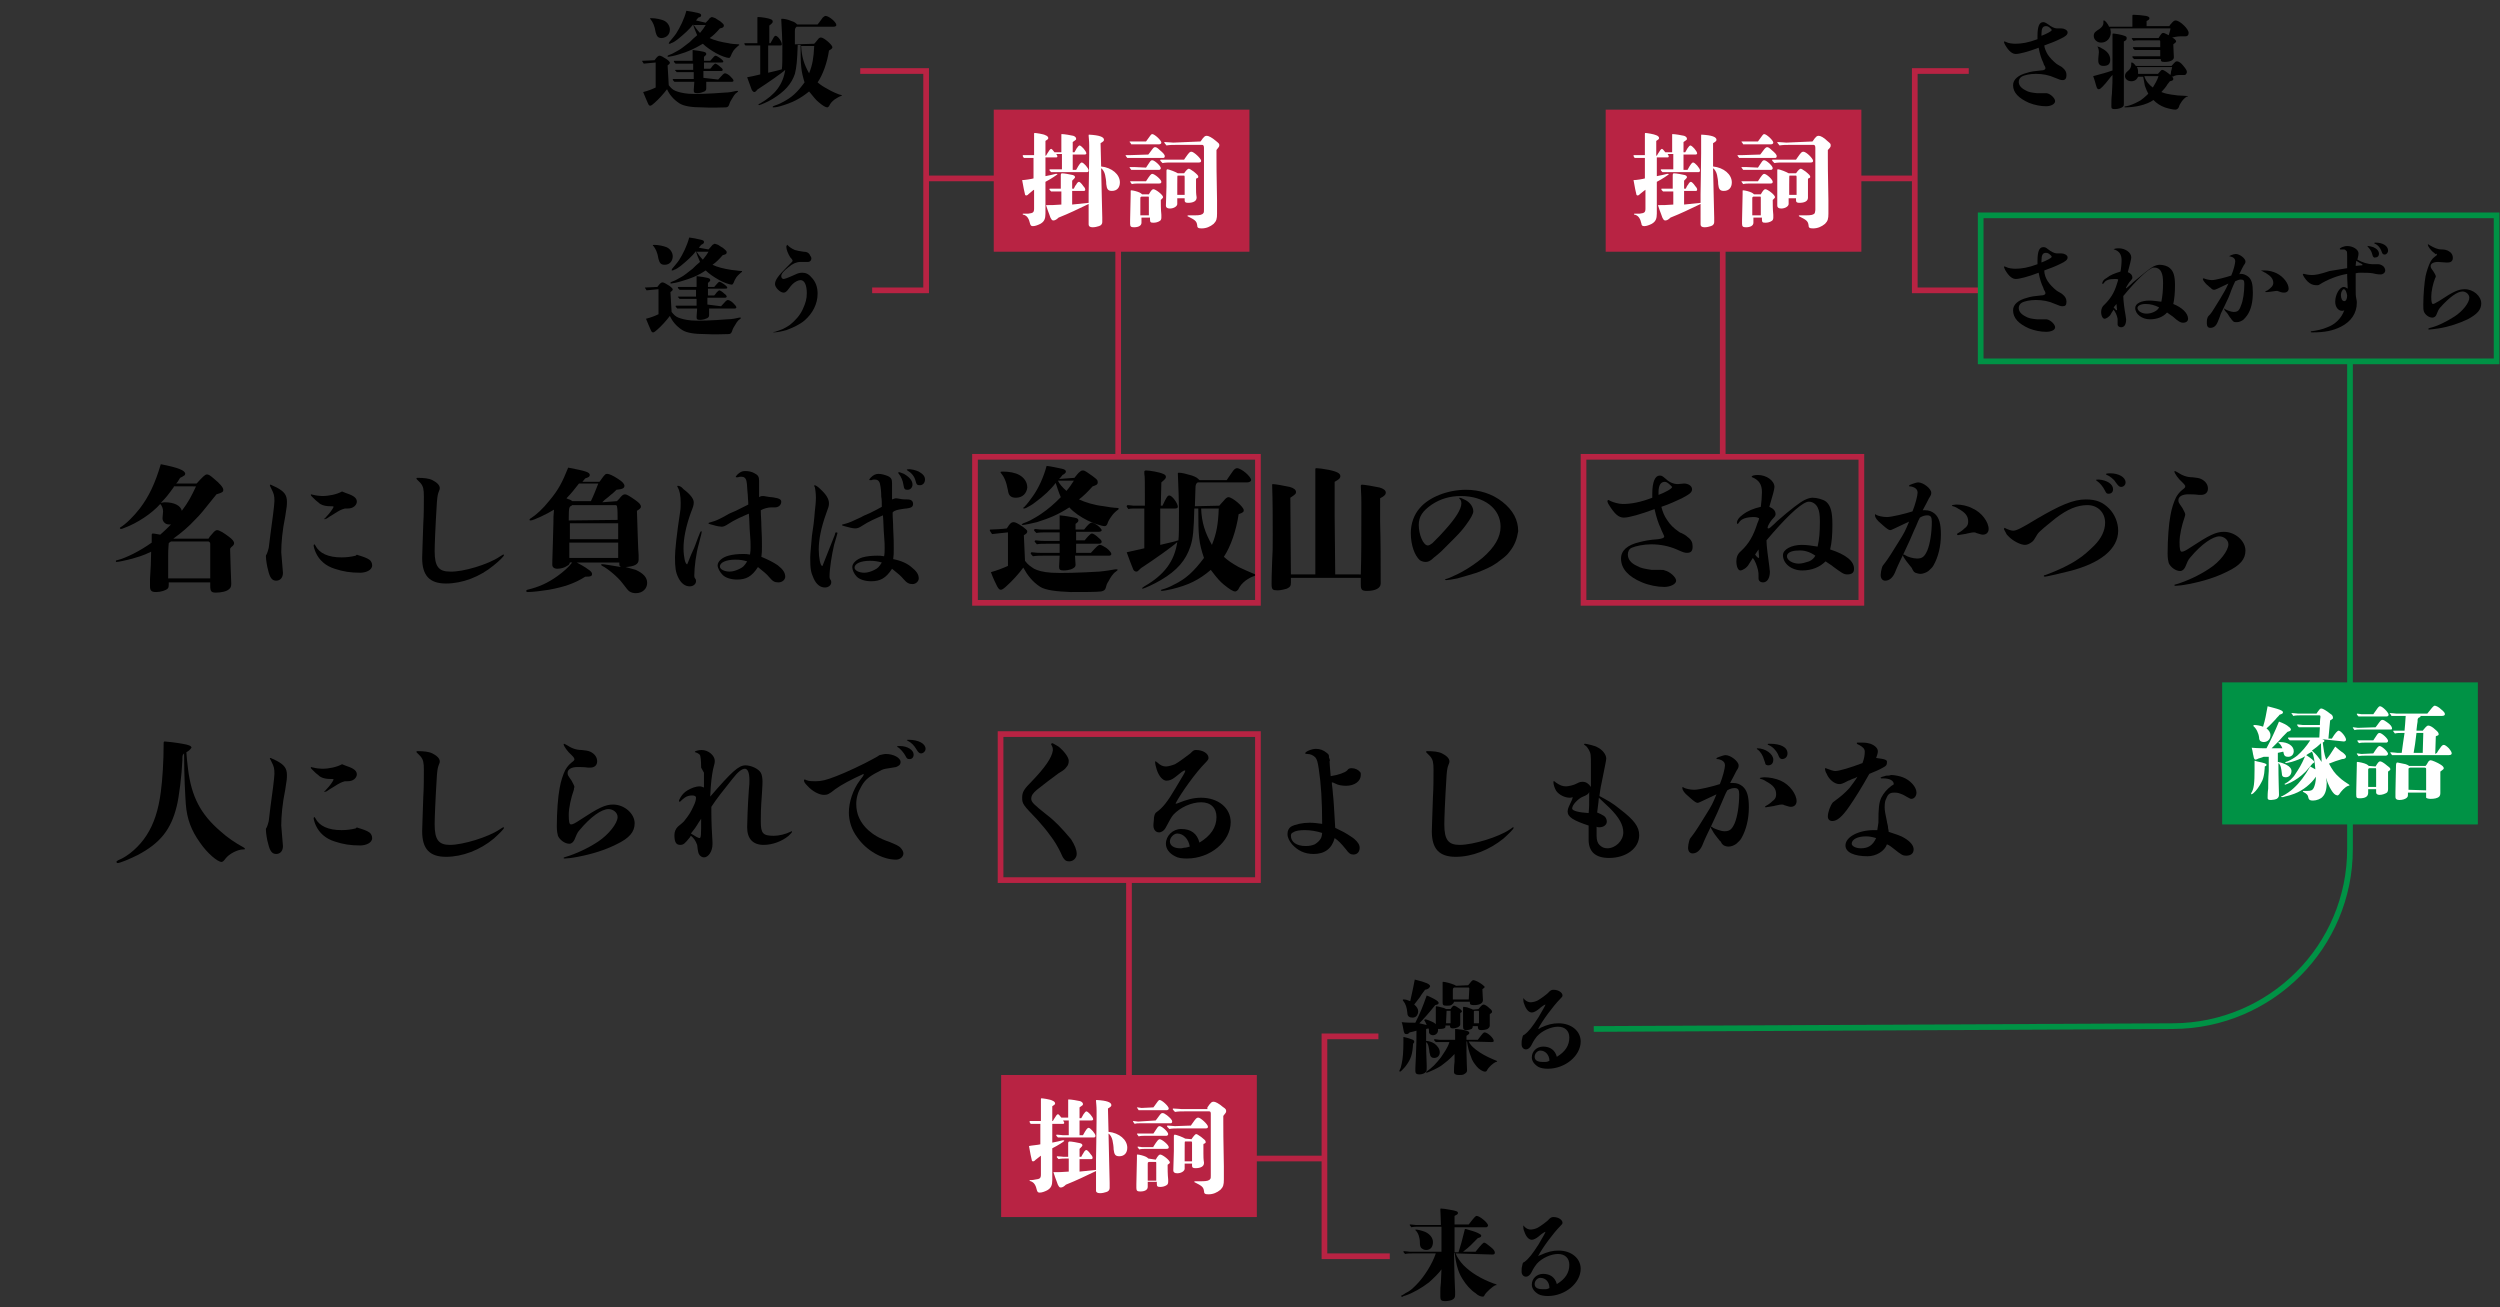 <?xml version="1.0" encoding="utf-8"?>
<!-- Generator: Adobe Illustrator 28.1.0, SVG Export Plug-In . SVG Version: 6.00 Build 0)  -->
<svg version="1.1" id="レイヤー_1" xmlns="http://www.w3.org/2000/svg" xmlns:xlink="http://www.w3.org/1999/xlink" x="0px"
	 y="0px" viewBox="0 0 440 230.1" style="enable-background:new 0 0 440 230.1;" xml:space="preserve">
<rect x="0" y="0" width="440" height="230.1" fill="#333333" stroke="none"/>
<style type="text/css">
	.st0{fill:none;stroke:#B82343;stroke-miterlimit:10;}
	.st1{fill:#B82343;}
	.st2{fill:#FFFFFF;}
	.st3{fill:none;stroke:#009245;stroke-miterlimit:10;}
	.st4{fill:#009245;}
</style>
<g id="_レイヤー_1">
	<g>
		<path d="M36.7,94.8c0.1-0.2,0.3-0.5,0.7-0.9c0.3-0.4,0.6-0.6,0.8-0.6c0.4,0,1.2,0.5,2,1.1c0.7,0.5,1,0.9,1,1.2
			c0,0.2-0.1,0.4-0.5,0.7c-0.1,0.1-0.2,0.2-0.2,0.4c0,0.9,0.2,5.9,0.2,6c0,0.5-0.1,0.8-0.4,1c-0.4,0.4-1.4,0.6-2.3,0.6
			c-0.8,0-1-0.2-1-1.2v-0.6h-7.3c0,0.7,0,0.9-0.2,1.1c-0.3,0.3-1.2,0.6-2,0.6c-0.8,0-1.1-0.2-1.1-1c0-0.2,0-0.8,0-1.3
			c0.1-1.3,0.2-3.6,0.2-4.8c-1.4,0.7-2.5,1-4,1.4c-0.8,0.2-1.8,0.4-2.1,0.4c-0.1,0-0.1,0-0.1-0.1c0-0.1,0-0.2,0.2-0.2
			c1.6-0.4,4-1.6,6.1-3.1v-1.2c0-0.3,0-0.4,0.2-0.4c0.2,0,0.2,0,1.3,0.2c0.7-0.6,1.2-1.1,1.9-1.8c-0.2,0-0.3,0-0.4,0
			c-0.6,0-1.1-0.5-1.1-1.1c0-0.1,0.1-1.1,0.1-1.2c0-0.5-0.2-1-0.5-1.3c-1.5,1.7-4.1,3.4-6.3,4.2c-0.2,0.1-0.5,0.2-0.6,0.2
			S21.1,93,21.1,93c0-0.1,0-0.1,0.1-0.2c0.9-0.5,2.4-2,3.4-3.3c1.6-2.1,2.7-4.4,3.7-7.8c3.1,0.6,4.3,1.1,4.3,1.7
			c0,0.1-0.1,0.3-0.2,0.3c-0.1,0.1-0.2,0.1-0.3,0.2l-0.4,0.2c-0.4,0.7-0.5,0.8-0.7,1h3.6c1.1-1.2,1.5-1.6,1.8-1.6s0.5,0.1,1.2,0.7
			c1.1,0.9,1.7,1.6,1.7,2c0,0.4-0.2,0.5-1.2,0.8c-2.5,3.1-2.7,3.4-3.7,4.4c-1.2,1.3-2.5,2.4-3.9,3.4L36.7,94.8L36.7,94.8z
			 M30.6,85.7c-1,1.4-1.4,1.9-2.3,2.8c0.2,0,0.4-0.1,0.7-0.1c1.7,0,2.8,0.6,3,1.5c1.2-1.6,1.7-2.6,2.5-4.3H30.6L30.6,85.7z M37,97.9
			c0-0.6,0-2,0-2.2c0-0.2-0.1-0.3-0.3-0.4h-6.6c-0.2,0.1-0.3,0.2-0.4,0.3c0,0.1-0.1,0.9-0.1,2l0,4.2H37L37,97.9L37,97.9z"/>
		<path d="M47.6,94c0.3-2.1,0.7-5.2,0.7-5.8c0-1-0.1-1.3-0.5-2.1c-0.2-0.4-0.3-0.6-0.3-0.7c0-0.1,0-0.1,0.1-0.1
			c0.1,0,0.4,0.2,1.1,0.5c1.3,0.7,1.8,1.3,1.8,2.5c0,0.6,0,0.8-0.3,2.6c-0.5,2.4-0.7,4.7-0.7,6.3c0.1,1.2,0.2,2.4,0.3,3.6
			c0,0.9-0.5,1.4-1.2,1.4c-0.7,0-1.1-0.5-1.4-1.8c-0.2-0.7-0.4-1.9-0.4-2.5c0-0.1,0-0.2,0.1-0.3c0.2-0.4,0.3-0.8,0.4-1.2L47.6,94
			L47.6,94z M61.5,87c1,0.4,1.3,0.8,1.3,1.3c0,0.4-0.3,0.8-0.7,1c-0.4,0.2-0.7,0.2-1.4,0.2c-0.7,0.2-0.9,0.3-2,1
			c-0.5,0.3-1,0.6-1.1,0.7c-0.1,0.1-0.2,0.1-0.3,0.1c0,0-0.1,0.1-0.1,0.1s-0.1,0-0.1-0.1c0-0.1,0-0.1,0.1-0.1c0.4-0.4,1-1.1,1.3-1.6
			c0.1-0.2,0.2-0.3,0.2-0.4s-0.1-0.1-0.5-0.1c-0.7,0-1.1-0.1-1.4-0.2c-0.5-0.2-0.6-0.3-0.8-0.5c-0.3-0.2-0.5-0.4-1-0.9
			c-0.2-0.2-0.3-0.3-0.3-0.4c0-0.1,0.1-0.1,0.1-0.1c0.1,0,0.2,0.1,0.4,0.1c0.3,0.1,1.1,0.2,1.5,0.2c1.2,0,2.6-0.3,3.5-0.8
			C60.7,86.7,60.9,86.8,61.5,87L61.5,87z M63,97.7c0.7,0.2,1.6,0.5,2,0.8c0.3,0.2,0.5,0.6,0.5,1c0,0.9-1.2,1.3-2.1,1.3
			c-1.7,0-3-0.2-4.5-0.7c-1.6-0.5-2.7-1.5-3.3-2.8c-0.2-0.4-0.4-1.1-0.4-1.3c0-0.1,0.1-0.2,0.1-0.2c0.1,0,0.1,0.1,0.2,0.2
			c0.7,1.4,2.3,2.1,4.6,2.1c0.9,0,1.7-0.1,2.5-0.3C62.8,97.6,62.8,97.6,63,97.7L63,97.7z"/>
		<path d="M87.9,98c0.5-0.3,0.6-0.4,0.7-0.4c0.1,0,0.1,0.1,0.1,0.1c0,0.2-0.8,1-1.8,1.8c-2.4,2-5.5,3.2-8.4,3.2s-4.2-1.4-4.2-4.5
			c0-0.7,0.1-2.7,0.2-6.1c0.1-1.4,0.1-3.5,0.1-4.7c0-1.3-0.1-1.8-0.6-2.4c-0.2-0.2-0.4-0.4-0.6-0.6c-0.1-0.1-0.1-0.1-0.1-0.2
			c0-0.1,0.1-0.1,0.2-0.1c1.1,0,2,0.1,2.6,0.4c0.8,0.4,1.3,0.9,1.3,1.4c0,0.2,0,0.2-0.2,0.7c-0.1,0.3-0.2,0.5-0.3,1.7
			c-0.3,4.8-0.4,7.7-0.4,8.7c0,2.7,0.7,3.6,2.7,3.6C81.5,100.7,86,99.3,87.9,98L87.9,98z"/>
		<path d="M108.6,88.2c0.1-0.1,0.2-0.3,0.3-0.3c0.5-0.7,0.8-0.9,1.1-0.9c0.3,0,0.8,0.3,1.8,1c0.7,0.5,1,0.8,1,1.2
			c0,0.2-0.2,0.4-0.7,0.7c0.1,2.7,0.2,7,0.3,7.8c0,0.6,0,0.7,0,0.8c0,0.8-0.7,1.2-2.3,1.3c1,0.3,1.2,0.3,1.8,0.5
			c1.3,0.6,2,1.3,2,2.3c0,1-0.8,1.8-2,1.8c-0.4,0-0.8-0.1-1.1-0.3c-0.2-0.1-0.6-0.6-1.2-1.4c-0.8-1.1-2.6-2.6-3.6-3.1
			c-0.1-0.1-0.2-0.1-0.2-0.2c0-0.1,0.1-0.1,0.2-0.1c0.3,0,1.5,0.2,3.3,0.5c-0.3-0.2-0.3-0.2-0.3-0.8h-7.5c0.4,0.2,1.5,0.8,2,1.2
			c0.5,0.3,0.7,0.6,0.7,0.8c0,0.4-0.2,0.5-1.2,0.5c-1.9,1.2-3.7,1.8-6.4,2.3c-1.2,0.2-2.9,0.4-3.7,0.4c-0.2,0-0.3-0.1-0.3-0.2
			c0-0.1,0.1-0.1,0.2-0.2c2.1-0.5,3.6-1.2,5.3-2.4c1.1-0.8,2-1.6,2.6-2.4h-0.4c-0.1,0.3-0.1,0.4-0.5,0.6c-0.4,0.3-1.1,0.5-1.7,0.5
			c-0.6,0-0.9-0.3-0.9-0.7c0-0.3,0-0.8,0.1-3.7c0-0.4,0-0.4,0.1-3.7c0-0.8,0-1.3,0.1-2.3c-1.1,0.7-3.6,1.9-4.1,1.9
			c-0.1,0-0.2,0-0.2-0.1c0-0.1,0-0.1,0.1-0.2c1.1-0.7,2.2-1.7,3.4-3.2c1.6-1.9,2.3-3.3,3.3-5.8c3.1,0.6,3.8,0.8,3.8,1.3
			c0,0.3-0.2,0.4-0.8,0.6l-0.5,0.6h3c0.2-0.2,0.2-0.3,0.3-0.4c0.7-1,0.8-1,1.1-1c0.3,0,1,0.3,1.9,0.9c0.8,0.5,1.1,0.9,1.1,1.2
			c0,0.4-0.3,0.6-1.4,0.7c-0.3,0.3-0.6,0.6-1,0.9c-0.2,0.2-0.6,0.5-1.1,0.9c-0.2,0.2-0.3,0.3-0.4,0.4L108.6,88.2L108.6,88.2z
			 M101.9,85.1c-0.7,0.9-1.4,1.8-2.2,2.6c0.2,0.1,0.4,0.2,0.5,0.2c0.2,0.1,0.3,0.1,0.5,0.3h3.3c0.4-0.8,1-2.3,1.3-3.1H101.9
			L101.9,85.1z M108.7,91.5c0-0.7,0-2-0.1-2.3c0-0.2-0.1-0.3-0.3-0.3h-7.6c0,0-0.1,0.1-0.1,0.1c-0.4,0.2-0.5,0.2-0.5,2.3v0.3
			L108.7,91.5L108.7,91.5z M108.8,94.9c0-1.6,0-2.5,0-2.8h-8.5l0,2.8H108.8L108.8,94.9z M108.8,95.5h-8.6v2.7h8.6L108.8,95.5
			L108.8,95.5z"/>
		<path d="M121,99.2c0.2-0.4,0.4-1.1,1-2.4c0.1-0.1,0.6-1.5,0.9-2.3c0.3-0.7,0.3-0.8,0.4-0.9c0-0.1,0.1-0.1,0.1-0.1s0.1,0,0.1,0.1
			c0,0.1-0.1,0.6-0.2,0.9c-0.1,0.3-0.1,0.5-0.3,1.2c-0.5,1.7-0.8,4.2-0.8,5.5c0,0.4,0,0.4,0.2,0.7c0.1,0.1,0.1,0.3,0.1,0.4
			c0,0.5-0.5,0.9-1.1,0.9c-0.8,0-1.5-0.5-2-1.5c-0.5-1-0.6-1.8-0.6-3.7c0-1.1,0.3-4,0.9-7.9c0.1-0.6,0.1-1.1,0.1-1.6
			c0-1.3-0.2-2.2-0.5-2.7c-0.1-0.1-0.1-0.2-0.1-0.2c0-0.1,0.1-0.1,0.1-0.1c0.2,0,0.6,0.1,1,0.6c1.2,0.9,1.8,1.7,1.8,2.3
			c0,0.5-0.1,0.8-0.5,1.8c-0.9,2.5-1.3,4.6-1.3,6.3c0,0.8,0.1,1.5,0.2,2c0.1,0.5,0.3,0.8,0.4,0.8C120.9,99.4,120.9,99.4,121,99.2
			L121,99.2z M125.1,92.3c-0.3-0.1-0.4-0.1-0.4-0.2c0-0.1,0.1-0.1,0.4-0.2c0.8-0.2,1.5-0.5,2.9-1.3c0.3-0.2,0.8-0.4,1.5-0.7
			c1-0.5,1.4-0.7,2.2-1.1c0-0.7-0.1-1.2-0.1-1.8c-0.1-0.8-0.1-1.8-0.2-2.2c-0.1-0.7-0.5-0.9-0.9-0.9c-0.2,0-0.4,0-0.6,0.1
			c-0.1,0-0.2,0-0.3,0c-0.1,0-0.1,0-0.1-0.1c0-0.1,0.1-0.1,0.2-0.3c0.5-0.5,0.9-0.7,1.4-0.7c0.6,0,1.2,0.1,1.7,0.4
			c0.6,0.3,0.8,0.6,0.8,1.3c0,0.3,0,0.6,0,0.8v2.1c0.3-0.2,0.5-0.2,0.6-0.2c0.1,0,0.4,0,0.8,0.1c0.4,0.1,1.1,0.1,1.4,0.2
			c0.7,0.1,1.1,0.3,1.1,0.7c0,0.6-0.5,1-1.1,1c-0.4,0-0.7,0-0.7,0c-0.5,0-1.3,0.2-1.8,0.5c0,1,0.1,1.8,0.1,2.8
			c0.1,1.6,0.1,2.7,0.1,3.5c0,0.9,0,1.2-0.1,1.9c1.2,0.5,2.2,1,2.9,1.5c0.9,0.7,1.3,1.3,1.3,2c0,0.5-0.5,1-1.2,1s-1-0.2-1.6-0.9
			c-0.5-0.6-0.9-0.9-2-1.8c-1.1,1.7-2.1,2.2-3.7,2.2c-1,0-2-0.3-2.5-0.8c-0.5-0.5-0.9-1.2-0.9-1.7c0-0.7,0.8-1.4,1.9-1.7
			c0.7-0.2,1.6-0.3,2.6-0.3c0.4,0,0.7,0,1.2,0.1c0.1-0.6,0.1-0.9,0.1-1.4c0-0.4,0-1.2-0.1-2.2c-0.1-1.1-0.1-2.4-0.2-3.6
			c-0.5,0.2-0.9,0.4-1.8,0.8c-0.8,0.4-1.2,0.6-1.8,1s-0.9,0.5-1.2,0.5c-0.2,0-0.9-0.1-1.5-0.3L125.1,92.3L125.1,92.3z M129.4,98.5
			c-1.6,0-2.7,0.5-2.7,1.2c0,0.5,0.8,0.9,1.7,0.9c0.6,0,1.2-0.2,1.8-0.5c0.6-0.3,0.8-0.5,1.3-1.3C130.8,98.6,130.3,98.5,129.4,98.5
			L129.4,98.5z"/>
		<path d="M147.4,93.8c0,0.1-0.4,1.4-0.6,2.1c-0.4,1.7-0.8,4.2-0.8,5.5c0,0.3,0,0.4,0.2,0.7c0.1,0.1,0.1,0.3,0.1,0.4
			c0,0.5-0.5,0.9-1.1,0.9c-0.8,0-1.5-0.5-2-1.6s-0.6-1.7-0.6-3.7c0-0.7,0.2-2.4,0.3-3.8c0.1-0.6,0.2-1.3,0.3-2.1
			c0.1-1,0.2-1.8,0.2-2.1c0.1-0.9,0.2-1.7,0.2-2.5c0-0.7-0.1-1.5-0.2-1.9c-0.1-0.1-0.1-0.1-0.1-0.2s0.1-0.1,0.1-0.1
			c0.1,0,0.5,0.2,0.9,0.6c1.1,1,1.6,1.8,1.6,2.6c0,0.5-0.1,0.7-0.5,1.8c-0.9,2.5-1.3,4.6-1.3,6.3c0,1.5,0.3,2.9,0.6,2.9
			c0.1,0,0.1,0,0.1-0.1c0.3-0.8,1.3-3.3,2.1-5.3c0-0.1,0.1-0.2,0.1-0.4c0.1-0.1,0.1-0.1,0.1-0.1S147.4,93.7,147.4,93.8L147.4,93.8z
			 M160.4,99.8c0.9,0.7,1.3,1.3,1.3,2c0,0.5-0.5,1-1.1,1s-1-0.2-1.6-0.9c-0.5-0.6-0.9-0.9-2-1.8c-1.1,1.7-2.1,2.2-3.7,2.2
			c-1,0-2-0.3-2.5-0.8c-0.5-0.5-0.8-1.2-0.8-1.7c0-0.7,0.8-1.4,1.8-1.7c0.7-0.2,1.6-0.3,2.6-0.3c0.4,0,0.7,0,1.2,0.1
			c0.1-0.5,0.1-0.9,0.1-1.4c0-0.4,0-1.2-0.1-2.2c-0.1-1.1-0.1-2.4-0.2-3.6c-0.5,0.2-0.9,0.4-1.8,0.8c-0.8,0.4-1.2,0.6-1.8,1
			s-0.9,0.5-1.3,0.5c-0.4,0-1.2-0.2-1.9-0.4c-0.3-0.1-0.4-0.1-0.4-0.2c0-0.1,0.1-0.1,0.5-0.2c0.8-0.2,1.4-0.5,2.9-1.2
			c0.3-0.2,0.8-0.4,1.5-0.7c1-0.5,1.4-0.7,2.1-1.1c0-0.7,0-1.3-0.1-1.8c0-0.9-0.1-1.7-0.2-2.1c-0.1-0.7-0.5-0.9-0.9-0.9
			c-0.2,0-0.4,0-0.6,0.1c-0.1,0-0.2,0-0.3,0c-0.1,0-0.1,0-0.1-0.1c0-0.1,0.1-0.1,0.2-0.3c0.5-0.5,0.9-0.7,1.4-0.7
			c0.6,0,1.2,0.2,1.7,0.4c0.6,0.3,0.7,0.6,0.7,1.3v0.8c0,0.7,0,1.3,0,2c0.3-0.1,0.5-0.2,0.6-0.2c0.2,0,0.3,0,0.8,0.1
			c0.4,0.1,1.1,0.1,1.3,0.1c0.7,0,1,0.3,1,0.8c0,0.6-0.5,0.7-1.2,0.8c-0.1,0-0.2,0-0.8,0.1c-0.6,0.1-1.3,0.2-1.6,0.6
			c0,1,0.1,1.8,0.1,2.8c0.1,1.6,0.1,2.7,0.1,3.5c0,0.9,0,1.2-0.1,1.9C158.7,98.7,159.7,99.2,160.4,99.8L160.4,99.8z M153.1,98.7
			c-1.6,0-2.7,0.5-2.7,1.2c0,0.5,0.8,0.9,1.7,0.9c0.6,0,1.2-0.2,1.8-0.5c0.6-0.3,0.8-0.5,1.3-1.3C154.5,98.8,153.9,98.7,153.1,98.7
			L153.1,98.7z M159.2,86c-0.1-0.1-0.1-0.2-0.2-0.7c-0.1-0.7-0.4-1.4-0.8-1.9c-0.1-0.1-0.1-0.1-0.1-0.2s0.1-0.1,0.1-0.1
			c0.2,0,0.6,0.2,0.9,0.3c1,0.6,1.5,1.2,1.5,1.9c0,0.5-0.4,0.9-0.8,0.9C159.5,86.2,159.3,86.2,159.2,86L159.2,86z M161.7,83
			c0.7,0.4,1.1,0.8,1.1,1.4s-0.4,1-0.9,1c-0.5,0-0.6-0.1-0.8-0.9c-0.2-0.7-0.7-1.3-1.4-1.7c-0.1-0.1-0.1-0.1-0.1-0.1
			c0-0.1,0.1-0.1,0.2-0.1C160.3,82.5,161.3,82.8,161.7,83L161.7,83z"/>
		<path d="M180.4,98.7c0.5,0.7,1,1,1.6,1.4c0.6,0.3,1.5,0.6,3.1,0.7s5.1,0,8.4-0.2c1.1-0.1,2.2-0.3,2.8-0.4c0.1,0,0.2,0,0.2,0
			c0.1,0,0.2,0,0.2,0.1c0,0.1-0.1,0.1-0.3,0.3c-0.5,0.3-1,1.1-1.3,1.7c-0.3,0.4-0.4,0.8-0.5,1.2c-0.1,0.3-0.3,0.5-0.8,0.6
			c-0.9,0.1-3.2,0.1-5.4,0.1c-2.4-0.1-4.3-0.3-5.3-0.9c-1.4-0.9-2.3-2.1-3-3.4c-0.8,1.1-2,2.4-2.9,3.2c-0.3,0.3-0.8,0.7-1,0.7
			c-0.3,0-0.4-0.1-0.7-0.6c-0.3-0.6-0.7-1.4-1.1-2.5c1.1-0.3,2.1-0.7,3-1.1l0-5.9c-1.1,0.1-1.8,0.2-2.8,0.3
			c-0.4-0.6-0.4-0.6-0.4-0.7s0.1-0.1,0.1-0.1c0.5,0,2.3-0.1,2.9-0.2c0.6-1,0.9-1.1,1.2-1.1s0.7,0.2,1.6,0.8c0.4,0.3,0.8,0.6,0.8,0.8
			c0,0.3-0.1,0.4-0.6,0.7L180.4,98.7L180.4,98.7z M178.8,87.6c-0.9,0-1.3-0.4-1.4-1.3c-0.3-1.6-0.7-2.4-1.2-3
			c-0.1-0.1-0.1-0.1-0.1-0.2c0-0.1,0.1-0.1,0.5-0.1c1,0,2.1,0.2,2.8,0.6c0.9,0.5,1.4,1.3,1.4,2.2C180.7,86.8,180,87.6,178.8,87.6
			L178.8,87.6z M189.1,84.1c0.4-0.5,0.7-0.9,1-1.1c0.2-0.2,0.4-0.2,0.5-0.2c0.2,0,0.4,0.1,0.7,0.3c0.3,0.2,0.6,0.4,1,0.7
			c0.8,0.6,0.9,0.7,0.9,1.1c0,0.4-0.3,0.5-0.9,0.7c-0.8,0.9-1.6,1.7-2.4,2.3c1.1,0.5,2.6,1,4.4,1.2c0.4,0.1,1.9,0.3,2.4,0.3
			c0.1,0,0.2,0.1,0.2,0.1s0,0.1-0.1,0.2c-0.2,0.1-0.9,0.7-1.2,1.2c-0.3,0.4-0.6,0.9-0.7,1.3c-0.1,0.2-0.2,0.4-0.5,0.4
			c-0.5,0-2-0.5-3-1c-1.2-0.6-2.4-1.4-3.2-2.3c-2,1.3-3.5,1.9-5.7,2.6c-0.8,0.2-2.2,0.5-2.5,0.5c-0.1,0-0.2-0.1-0.2-0.1
			s0.1-0.1,0.3-0.2c0.3-0.1,0.8-0.3,1.2-0.5c0.7-0.4,1.3-0.7,2-1.2c0.6-0.4,1.1-0.8,1.7-1.3c0.6-0.5,1.1-1,1.7-1.6
			c-0.4-0.9-0.7-1.9-0.9-2.5c-0.9,1.2-2.1,2.3-3.6,3.4c-0.6,0.5-1.1,0.7-1.6,1c-0.2,0.1-0.3,0.1-0.4,0.1c-0.1,0-0.1,0-0.1-0.1
			c0-0.1,0.1-0.1,0.2-0.2c0.5-0.5,1-1.2,1.5-1.9c1-1.4,1.9-3.4,2.4-5.3c0.9,0.1,1.7,0.3,2.7,0.5c0.5,0.1,0.7,0.3,0.7,0.5
			c0,0.2-0.2,0.4-0.6,0.6c-0.2,0.3-0.4,0.5-0.6,0.7L189.1,84.1L189.1,84.1z M192,97.3c1.1-1.2,1.3-1.4,1.6-1.4
			c0.3,0,0.7,0.3,1.2,0.6c0.5,0.4,0.8,0.8,0.8,1c0,0.2-0.2,0.3-0.4,0.3h-6c0,0.3,0.1,1.3,0.1,1.6c0,0.4-0.3,0.6-0.8,0.8
			c-0.3,0.1-0.8,0.2-1.3,0.2c-0.7,0-0.8-0.2-0.8-0.7c0-0.1,0.1-1.6,0.1-1.9h-2.8c-0.6,0-1.3,0-1.9,0.1c-0.4-0.4-0.4-0.5-0.4-0.5
			c0-0.1,0.1-0.2,0.2-0.2c0.8,0.1,1.2,0.1,1.5,0.1h3.4l0-1.6h-2.2c-0.7,0-1.5,0-1.8,0.1c-0.3-0.4-0.4-0.4-0.4-0.5
			c0-0.1,0.1-0.2,0.2-0.2c0.8,0.1,1.1,0.1,1.4,0.1h2.8v-1.5h-2.3c-0.6,0-1.2,0-1.8,0.1c-0.4-0.4-0.4-0.4-0.4-0.5
			c0-0.1,0.1-0.2,0.2-0.2c0.6,0.1,1.1,0.1,1.4,0.1h2.9l0-2.5c1.2,0.1,2,0.3,2.6,0.4c0.6,0.1,0.7,0.3,0.7,0.5c0,0.2-0.1,0.3-0.5,0.6
			l0,1h1.5c0.8-1,1.1-1.2,1.3-1.2c0.3,0,0.7,0.2,1.1,0.5c0.4,0.3,0.7,0.7,0.7,0.8c0,0.2-0.2,0.3-0.6,0.3h-3.9v1.5h1.5
			c0.2-0.2,0.4-0.5,0.6-0.7c0.3-0.3,0.5-0.5,0.7-0.5s0.7,0.3,1.2,0.8c0.4,0.3,0.5,0.5,0.5,0.7c0,0.1-0.2,0.3-0.4,0.3h-4.1l0,1.6
			L192,97.3L192,97.3z M186.2,84.6c0.2,0.5,0.8,1.2,1.5,1.8c0.6-0.7,0.9-1.2,1.3-1.8H186.2L186.2,84.6z"/>
		<path d="M214.6,89c0.1-0.1,0.4-0.5,0.8-0.9c0.3-0.4,0.6-0.6,0.8-0.6c0.7,0,2.7,1.7,2.7,2.3c0,0.3-0.1,0.4-0.9,0.7
			c-0.4,2.8-1.4,5.7-2.6,7.5c0.8,0.7,1.2,1,2.6,1.8c0.4,0.2,2.4,1.1,2.7,1.2c0.2,0.1,0.3,0.1,0.3,0.2s-0.1,0.1-0.3,0.2
			c-0.4,0.1-1.1,0.5-1.5,0.8c-0.6,0.5-0.9,0.8-1.3,1.6c-0.1,0.1-0.3,0.3-0.5,0.3c-0.4,0-1-0.4-2-1.2c-0.7-0.6-1.1-1-2.3-2.6
			c-2.1,1.8-4,2.7-6.9,3.4c-0.9,0.2-1.5,0.3-1.7,0.3c-0.1,0-0.2-0.1-0.2-0.1c0-0.1,0.1-0.1,0.4-0.2c0.4-0.1,1.2-0.4,1.9-0.8
			c2.1-1,3.5-2.3,5.3-4.7c-0.9-2.7-1-3.7-1-8.7h-0.7c-0.1,3.8-0.2,5.2-0.7,6.7c-0.8,2.4-2.3,4.2-5.2,5.9c-1,0.6-2.9,1.5-3.2,1.5
			c-0.1,0-0.1-0.1-0.1-0.1s0.1-0.1,0.4-0.3c3.5-2,5.3-4.4,5.8-7.8c-0.7,0.7-4.1,3.1-6.4,4.6c-0.1,0.1-0.1,0.1-0.1,0.1
			c-0.4,0.4-0.5,0.5-0.7,0.5c-0.3,0-0.5-0.2-0.6-0.5c-0.3-0.7-0.7-1.8-1.1-2.9c1.4-0.3,1.4-0.3,3.1-0.7v-7h-1.8c-0.3,0-0.7,0-1,0.1
			c-0.3-0.4-0.3-0.4-0.3-0.5c0-0.1,0.1-0.2,0.2-0.2c0.3,0,0.8,0.1,1,0.1h2c0-4.3,0-5.2-0.1-5.6l0-0.4c0-0.1,0.1-0.2,0.3-0.2
			c0.6,0,2.4,0.3,3,0.6c0.3,0.1,0.5,0.3,0.5,0.5c0,0.3-0.1,0.4-0.8,1l-0.1,4.1h0.3c0.7-1.5,0.9-1.8,1.2-1.8c0.5,0,1.5,1.4,1.5,2
			c0,0.2-0.2,0.3-0.5,0.3h-2.6v6.4c1.8-0.4,2.9-0.7,3.2-0.8c0.1-0.9,0.1-2.1,0.1-5.5c0-1-0.1-4-0.2-6.3c0-0.1,0.1-0.1,0.2-0.1
			c0.5,0,1.3,0.2,2.3,0.5c0.8,0.3,0.9,0.4,1.3,0.8h4.8c0.1-0.2,0.5-0.7,1.1-1.6c0.2-0.3,0.5-0.5,0.7-0.5c0.8,0,2.5,1.5,2.5,2.1
			c0,0.2-0.3,0.4-0.7,0.4h-8.7c-0.3,0.2-0.4,0.4-0.4,1.1l-0.1,3.1L214.6,89L214.6,89z M211.4,89.5c0.1,2.5,0.7,4.3,1.9,6.4
			c0.8-2,1.1-3.6,1.2-6.4H211.4z"/>
		<path d="M239.5,101.1c0.1-3.2,0.1-6,0.1-12.4c0-0.5,0-1.6-0.1-3.2c0-0.1,0.1-0.2,0.2-0.2c0.4,0,2.2,0.3,3.1,0.5
			c0.7,0.2,1.1,0.5,1.1,0.9c0,0.3-0.2,0.6-1,1c0,3.1,0,3.3,0,4.1c0.1,3.6,0.1,7.1,0.1,10.6v0.3c0,0.8-0.9,1.3-2.4,1.3
			c-0.9,0-1.1-0.2-1.1-1.1l0-1.2h-12.3v0.8c0,0.6-0.1,0.8-0.7,1.1c-0.3,0.1-1.1,0.3-1.6,0.3c-0.9,0-1.1-0.1-1.1-1.1
			c0-0.4,0-1.8,0.1-4.1c0.1-1.5,0.1-2.2,0.1-4.6c0-3,0-5.6-0.1-8.7c0-0.1,0-0.2,0.1-0.2c0.5,0,2,0.3,3,0.5c0.7,0.2,1.1,0.5,1.1,0.9
			c0,0.3-0.1,0.4-1,1l0.1,13.5h4.3V82.6c0-0.1,0-0.2,0.2-0.2c0.3,0,1.2,0.1,2.2,0.3c1.4,0.3,2,0.6,2,1.1c0,0.4-0.3,0.6-1,1
			c0,3.1,0,5.5,0,6.2c0,2.1,0.1,7.6,0.1,10.1L239.5,101.1L239.5,101.1z"/>
		<path d="M265.6,97.2c-0.5,0.7-1.4,1.3-2.2,1.9c-1,0.7-2.2,1.2-3.5,1.7c-1,0.3-2.3,0.7-3.4,1c-0.9,0.2-1.7,0.3-2,0.3
			c-0.1,0-0.2-0.1-0.2-0.1s0.1-0.1,0.2-0.1s0.3-0.1,0.6-0.2c0.6-0.3,1.4-0.6,2.1-1c1.3-0.7,2.6-1.6,3.7-2.5c2.2-1.9,3.2-3.7,3.2-5.5
			c0-3.2-2.9-5.4-7-5.4c-1.9,0-3.6,0.5-5.1,1.5c-1.6,1.1-2.3,2.1-2.3,3.6c0,1.7,0.8,3.6,1.6,3.6c0.2,0,0.4-0.1,0.8-0.4
			c1-1,1.6-1.6,2.2-2.3c1.9-2.1,2.9-3.7,2.9-4.7c0-0.4-0.1-0.6-0.3-0.8c0-0.1-0.1-0.1-0.1-0.1s0-0.1,0.1-0.1c0.2,0,0.6,0.2,1,0.4
			c0.8,0.4,1.4,1.2,1.4,2c0,0.4-0.4,1.2-1.3,2.4c-0.5,0.7-1.1,1.4-2,2.3c-0.6,0.6-1.8,1.8-2.4,2.4c-0.6,0.5-0.9,0.8-1.2,1
			c-0.7,0.7-1.1,0.8-1.5,0.8c-0.3,0-0.7-0.1-1-0.3c-0.9-0.8-1.6-2.6-1.6-4.8c0-1.7,0.6-3.3,1.6-4.4c1.6-1.9,4.9-3.2,8.1-3.2
			c2.4,0,4.6,0.7,6.4,2.1c1.9,1.5,2.8,3.2,2.8,5.2C267,94.8,266.6,96,265.6,97.2L265.6,97.2z"/>
		<path d="M293.4,91.5c0.5,0.8,1.2,1.5,2.1,2.1c0.1,0.1,0.3,0.2,0.4,0.2c0.4,0.2,0.8,0.4,1.1,0.7c0.7,0.5,0.9,1,0.9,1.7
			c0,0.8-0.3,1.1-1,1.1c-0.4,0-0.7-0.1-1.8-0.6c-1.4-0.6-2.9-0.9-4.5-0.9c-1.3,0-2.7,0.3-3.4,0.6c-0.5,0.2-0.7,0.7-0.7,1.2
			c0,0.8,0.5,1.5,1.6,2c0.7,0.4,1.3,0.5,2.6,0.7c0.2,0,1.1,0,1.6,0c0.4,0,0.5,0,0.7,0.1c0.9,0.2,2,1.2,2,1.8s-1,1.1-2.1,1.1
			c-1.2,0-2.7-0.3-3.9-0.8c-2.4-1-3.7-2.4-3.7-4.2c0-1.4,1.1-2.4,3.3-2.9c0.8-0.2,1.7-0.4,3.2-0.5c0.7-0.1,1.1-0.2,1.1-0.5
			c0-0.1-0.1-0.2-0.3-0.7c-0.1-0.2-0.2-0.4-0.3-0.7c-0.4-0.8-0.8-2-1.1-3.4c-2.4,0.9-4.5,1.5-5.4,1.5s-1.6-0.6-2.6-2.2
			c-0.2-0.3-0.3-0.6-0.3-0.7c0-0.1,0.1-0.2,0.2-0.2c0,0,0.2,0.1,0.4,0.2c0.4,0.2,1.4,0.5,2.1,0.5c1.5,0,3.1-0.3,5.2-1.1
			c0-0.2,0-0.4,0-0.7c0-2.1,0.5-3.2,1.3-3.2c0.4,0,0.5,0.1,1.1,0.6c0.6,0.6,1.4,0.9,2.1,0.9c0.3,0,0.8-0.1,1.1-0.1
			c0.7,0,1.4,0.4,1.4,1c0,0.6-0.5,0.9-1.8,1.6c-1.1,0.5-2.1,1-3.6,1.5C292.6,90,292.9,90.8,293.4,91.5L293.4,91.5z M294.3,85.7
			c0,0-0.1-0.1-0.2-0.2c-0.5-0.5-0.8-0.7-1.1-0.7c-0.7,0-1.1,0.6-1.1,1.8c0,0.2,0,0.3,0,0.5C293,86.7,294.3,86,294.3,85.7
			L294.3,85.7z"/>
		<path d="M326.3,100.2c0,0.6-0.4,0.9-1.2,0.9c-0.6,0-1-0.3-2.5-1.4c-0.2-0.2-0.6-0.4-1.3-0.9c-1,1-2.4,1.6-4.1,1.6
			c-1.9,0-3.4-1.2-3.4-2.7c0-1,1.5-1.8,3.3-1.8c0.8,0,1.6,0.1,2.8,0.3c0.3-1.3,0.4-2.6,0.4-4.4c0-1.2-0.1-1.9-0.4-2.5
			c-0.3-0.6-0.9-1-1.5-1c-0.1,0-0.3,0-0.5,0.1c-1.3,0.5-3.8,2.9-7,6.7c0,1,0.3,3.1,0.5,4.6c0,0.3,0.1,0.7,0.1,0.9
			c0,1.2-0.5,1.9-1.2,1.9c-0.5,0-0.8-0.3-0.8-0.7c0-0.1,0-0.2,0-0.5s0-0.6-0.1-1c-0.2-0.8-0.5-1.6-0.9-2.1c-0.1,0.2-0.4,0.6-0.7,1.1
			c-0.3,0.6-1.1,1.1-1.5,1.1c-0.4,0-0.7-0.7-0.7-1.6c0-0.7,0.2-1.3,0.8-1.8c1.4-1.3,2.2-2.7,2.9-4.9c0.1-0.2,0.3-0.7,0.3-0.9
			c-0.2-0.1-0.5-0.2-0.9-0.2c-1.3,0-2.2,0.3-2.6,0.9c-0.1,0.2-0.2,0.3-0.3,0.3s-0.1-0.1-0.1-0.2c0-0.4,0.3-0.9,1-1.4
			c0.9-0.7,1.9-1.1,3.2-1.4c0.1-0.6,0.2-1.9,0.2-2.6c0-1.3-0.5-2.1-1.7-2.6c-0.1,0-0.1,0-0.1-0.1c0-0.2,0.5-0.3,1.1-0.3
			c1.5,0,2.9,1,2.9,2.1c0,0.4-0.3,1.5-0.9,3.5c0.7,0.3,1.1,0.7,1.1,1.3c0,0.2-0.1,0.4-0.4,0.7c-0.4,0.4-0.7,0.9-0.9,1.3
			c0,0.1-0.1,0.2-0.1,0.3c0,0.1,0,0.1,0,0.1c0,0.1,0.1,0.1,0.2,0.1s0.1-0.1,0.2-0.1c0.6-0.5,1-0.9,1.3-1.2c2.4-2.1,4-3.3,4.8-3.7
			c0.6-0.3,1.1-0.4,1.4-0.4c0.8,0,1.9,0.3,2.4,0.7c0.8,0.7,1.1,1.8,1.1,4c0,1.8-0.1,3.2-0.4,4.4C324.9,97.6,326.4,98.8,326.3,100.2
			L326.3,100.2z M308.9,97.6c0.2,0.3,0.5,0.6,0.6,0.6s0.1-0.1,0.1-0.2s-0.1-1-0.1-1.3L308.9,97.6L308.9,97.6z M316.4,96.9
			c-1.1,0-1.9,0.4-1.9,1c0,0.7,1,1.3,2.1,1.3c0.5,0,1.2-0.2,1.8-0.4c0.5-0.2,0.9-0.6,1.1-1C318.5,97.1,317.5,96.8,316.4,96.9
			L316.4,96.9z"/>
		<path d="M338.8,89.8c0.7,0,1.2,0.2,1.7,0.6c0.8,0.7,1.1,1.8,1.1,3.7c0,2.1-0.5,4-1.3,5.4c-0.2,0.4-0.6,0.7-0.9,1
			c-0.4,0.3-1,0.5-1.4,0.5c-0.3,0-0.6-0.1-0.9-0.2c-0.2-0.1-0.3-0.2-0.4-0.4c-0.1-0.2-0.2-0.3-0.2-0.4c-0.1-0.1-0.2-0.3-0.4-0.5
			c-0.5-0.6-0.7-0.9-0.9-1.2c-0.2-0.3-0.3-0.5-0.3-0.6c0-0.1,0-0.1,0.1-0.1s0.1,0,0.3,0.1c0.4,0.3,1.4,0.6,2.1,0.6
			c0.9,0,1.3-0.3,1.8-1.4c0.5-1.2,0.8-3.2,0.8-5.1c0-0.8-0.2-1.1-0.8-1.1c-0.4,0-0.8,0.1-1.3,0.4c-0.4,0.7-0.5,1.2-1,2.2
			c-0.5,1.2-0.9,2.1-1.8,4c-0.5,1.1-0.8,1.6-1,2.1c-0.2,0.4-0.3,0.7-0.6,1.4c-0.4,0.9-1,1.4-1.7,1.4c-0.5,0-0.8-0.4-0.8-1
			c0-0.3,0.1-0.9,0.2-1.2c0.1-0.4,0.2-0.5,0.6-1c0.4-0.5,1.5-2.2,2.4-3.7c1-1.6,1.1-1.8,1.8-3.5c-2.8,1.3-3.1,1.5-3.3,1.5
			s-0.4-0.1-0.9-0.5c-0.2-0.2-0.5-0.4-0.8-0.7c-0.6-0.5-1-1-1-1.4c0-0.1,0-0.2,0.1-0.2c0,0,0,0,0.1,0.1c0.3,0.2,1.2,0.4,1.9,0.4
			c0.8,0,3.3-0.6,4.5-1c0.5-1.2,0.9-2.8,0.9-3.3c0-0.4-0.2-0.7-0.6-0.9c-0.2-0.1-0.5-0.2-0.8-0.2c-0.1,0-0.1,0-0.1-0.1
			c0-0.1,0.2-0.2,0.5-0.3c0.3-0.1,0.8-0.3,1.1-0.3c0.9,0,2.3,1.1,2.3,1.8c0,0.3,0,0.4-0.4,1c-0.3,0.6-0.5,1-1.1,2.1
			C338.4,89.8,338.6,89.8,338.8,89.8L338.8,89.8z M344.5,93.9c0.2-0.1,0.3-0.2,0.5-0.3c0.5-0.3,0.7-0.6,1-0.8c0.3-0.3,0.4-0.6,0.4-1
			c0-1-0.5-1.6-1.8-2.3c-0.1-0.1-0.7-0.4-0.9-0.4c-0.2-0.1-0.2-0.1-0.1-0.2c0.1,0,0.4-0.1,0.7-0.1c0.9,0,2,0.2,2.9,0.7
			c1.6,0.7,2.8,2.4,2.8,3.6c0,0.6-0.4,1-1,1c-0.3,0-0.5-0.1-1.2-0.3c-0.1-0.1-0.3-0.1-0.4-0.1c-0.2,0-0.3,0-1.2,0.2
			c-0.2,0.1-0.7,0.1-1.1,0.2c-0.2,0-0.5,0.1-0.5,0.1C344.4,94.1,344.4,94,344.5,93.9L344.5,93.9z"/>
		<path d="M357.6,95.4c-0.4,0.3-0.8,0.5-1.2,0.5c-0.8,0-2.1-0.7-2.8-1.4c-0.3-0.3-0.5-0.5-0.5-0.6c-0.2-0.4-0.4-0.7-0.4-0.8
			c0-0.1,0.1-0.2,0.1-0.2c0,0,0.1,0,0.2,0.1c0.4,0.2,1,0.4,1.3,0.4c0.6,0,1.4-0.4,4.2-2.1c4.1-2.4,6.4-3.4,8.6-3.4
			c1.9,0,3,0.5,4.1,1.6c1,1,1.6,2.5,1.6,3.9c0,3.2-3.1,5.8-8.9,7.2c-1.6,0.4-3.8,0.9-4,0.9c-0.1,0-0.2-0.1-0.2-0.1
			c0-0.1,0.1-0.2,0.3-0.2c2.2-0.8,4.3-1.8,5.6-2.7c1-0.6,2.2-1.7,3-2.5c1.2-1.2,1.9-2.6,1.9-4c0-1.8-1.3-3.1-3.1-3.1
			s-3.5,0.7-5.6,2.3c-1,0.8-3,2.4-3.2,2.8C358,95,357.9,95.2,357.6,95.4L357.6,95.4z M371.9,86.1c0,0.5-0.3,0.8-0.8,0.8
			c-0.3,0-0.4-0.1-0.6-0.5c-0.4-0.8-0.9-1.4-1.5-1.8c0,0-0.1-0.1-0.1-0.1c0-0.1,0.2-0.1,0.5-0.1C370.8,84.5,371.9,85.2,371.9,86.1z
			 M371.4,83.3c1.5,0,2.7,0.7,2.7,1.6c0,0.5-0.4,0.8-0.8,0.8c-0.3,0-0.5-0.2-1-0.9c-0.2-0.4-1.1-1.1-1.5-1.2
			c-0.1-0.1-0.1-0.1-0.1-0.1C370.5,83.4,370.8,83.3,371.4,83.3L371.4,83.3z"/>
		<path d="M384.1,84.9c-0.7-0.6-1.4-1.6-1.4-1.9c0-0.1,0-0.1,0.1-0.1c0,0,0.2,0.1,0.4,0.2c0.9,0.6,1.7,0.9,2.7,0.9
			c0.8,0.1,1,0.1,1.5,0.3c0.8,0.4,1.2,1,1.2,1.7c0,0.7-0.5,1.1-1.2,1.1c-0.1,0-0.2,0-0.4,0c-0.7-0.1-1.3-0.1-1.9-0.1
			c-1,0-1.7,0.4-1.7,1c0,0.4,0,0.4,0.7,1.4c0.2,0.4,0.5,0.9,0.5,1.1c0,0.1,0,0.2-0.1,0.5c-0.5,1.4-0.9,3.2-0.9,4.4s0.1,1.7,0.4,1.7
			c0.3,0,0.7-0.2,1.6-0.8c3.2-2.1,4.4-2.7,5.8-2.7c2,0,3.8,1.6,3.8,3.3c0,1.5-0.9,2.6-3.2,3.7c-2,1-4.2,1.7-6.8,2.2
			c-1,0.2-1.9,0.3-2.3,0.3c-0.1,0-0.2,0-0.2-0.1c0-0.1,0-0.1,0.4-0.2c1.7-0.5,3.9-1.5,5.7-2.7c1.9-1.2,3.4-3.2,3.4-4.3
			c0-0.8-0.8-1.4-1.6-1.4c-1.1,0-3.1,1.3-5.1,3.7c-0.4,0.4-0.6,1-0.9,1.7c-0.2,0.4-0.5,0.7-0.9,0.7c-0.8,0-1.7-0.7-2-1.4
			c-0.1-0.4-0.2-0.8-0.2-1.7c0-2.4,0.2-5.2,0.5-6.7c0.2-1.2,0.6-2.4,1-3.2c0.3-0.5,0.6-0.9,1.1-1.3c0.4-0.3,0.5-0.4,0.5-0.6
			c0-0.1,0-0.2-0.1-0.2C384.5,85.3,384.4,85.2,384.1,84.9L384.1,84.9z"/>
		<path d="M32.8,132.4c0,0.2,0.2,2.4,0.3,3c0.6,4.8,2.2,7.9,5.7,10.9c1.2,1.1,2.7,2.1,4,2.8c0.2,0.1,0.3,0.2,0.3,0.3
			s-0.1,0.1-0.3,0.1c-1,0-2.5,0.8-3.1,1.6c-0.3,0.4-0.5,0.6-0.7,0.6c-0.7,0-2.5-1.5-3.8-3.4c-1.5-2.1-2.3-4.1-2.5-6.8
			c-0.1-1.5-0.3-4.9-0.3-8.9l-0.1,0.1c-0.2,0.2-0.2,0.4-0.2,1.1c-0.1,2.5-0.6,6.6-1,8.1c-1,4.1-2.9,6.5-6.9,8.6
			c-1.4,0.7-3.1,1.4-3.5,1.4c-0.1,0-0.2-0.1-0.2-0.2c0-0.1,0.1-0.2,0.3-0.3c1.8-0.7,3.8-2.5,5-4.4c1.3-2,2.1-4.5,2.5-7.6
			c0.3-2.2,0.5-5.5,0.5-8.4c0-0.4,0-0.5,0.2-0.5c0.3,0,2,0.2,3.1,0.4c1.2,0.2,1.6,0.4,1.6,0.7C33.4,132,33.3,132.1,32.8,132.4
			L32.8,132.4L32.8,132.4z"/>
		<path d="M47.6,142c0.3-2.1,0.7-5.2,0.7-5.8c0-1-0.1-1.3-0.5-2.1c-0.2-0.4-0.3-0.6-0.3-0.6c0-0.1,0-0.1,0.1-0.1
			c0.1,0,0.4,0.2,1.1,0.5c1.3,0.7,1.8,1.3,1.8,2.5c0,0.6,0,0.8-0.3,2.6c-0.5,2.4-0.7,4.7-0.7,6.3c0.1,1.2,0.2,2.4,0.3,3.6
			c0,0.9-0.5,1.4-1.2,1.4c-0.7,0-1.1-0.5-1.4-1.8c-0.2-0.6-0.4-1.9-0.4-2.5c0-0.1,0-0.2,0.1-0.3c0.2-0.4,0.3-0.8,0.4-1.2L47.6,142
			L47.6,142z M61.5,135c1,0.4,1.3,0.8,1.3,1.3c0,0.4-0.3,0.8-0.7,1c-0.4,0.2-0.7,0.2-1.4,0.2c-0.7,0.2-0.9,0.3-2,1
			c-0.5,0.3-1,0.6-1.1,0.7c-0.1,0.1-0.2,0.1-0.3,0.1c0,0-0.1,0.1-0.1,0.1s-0.1,0-0.1-0.1c0-0.1,0-0.1,0.1-0.1c0.4-0.4,1-1.1,1.3-1.6
			c0.1-0.2,0.2-0.3,0.2-0.4s-0.1-0.1-0.5-0.1c-0.7,0-1.1-0.1-1.4-0.2c-0.5-0.2-0.6-0.3-0.8-0.5c-0.3-0.2-0.5-0.4-1-0.9
			c-0.2-0.2-0.3-0.3-0.3-0.4c0-0.1,0.1-0.1,0.1-0.1c0.1,0,0.2,0.1,0.4,0.1c0.3,0.1,1.1,0.2,1.5,0.2c1.2,0,2.6-0.3,3.5-0.8
			C60.7,134.7,60.9,134.8,61.5,135L61.5,135z M63,145.7c0.7,0.2,1.6,0.5,2,0.8c0.3,0.2,0.5,0.6,0.5,1c0,0.9-1.2,1.3-2.1,1.3
			c-1.7,0-3-0.2-4.5-0.7c-1.6-0.5-2.7-1.5-3.3-2.8c-0.2-0.4-0.4-1.1-0.4-1.3c0-0.1,0.1-0.2,0.1-0.2c0.1,0,0.1,0.1,0.2,0.2
			c0.7,1.4,2.3,2.1,4.6,2.1c0.9,0,1.7-0.1,2.5-0.3C62.8,145.6,62.8,145.6,63,145.7L63,145.7z"/>
		<path d="M87.9,146c0.5-0.3,0.6-0.4,0.7-0.4c0.1,0,0.1,0.1,0.1,0.1c0,0.2-0.8,1-1.8,1.9c-2.4,2-5.5,3.2-8.4,3.2s-4.2-1.4-4.2-4.5
			c0-0.7,0.1-2.7,0.2-6.1c0.1-1.4,0.1-3.5,0.1-4.7c0-1.3-0.1-1.8-0.6-2.4c-0.2-0.2-0.4-0.4-0.6-0.6c-0.1-0.1-0.1-0.1-0.1-0.2
			c0-0.1,0.1-0.1,0.2-0.1c1.1,0,2,0.1,2.6,0.4c0.8,0.4,1.3,0.9,1.3,1.4c0,0.2,0,0.2-0.2,0.7c-0.1,0.3-0.2,0.5-0.3,1.7
			c-0.3,4.8-0.4,7.7-0.4,8.7c0,2.7,0.7,3.6,2.7,3.6C81.5,148.7,86,147.3,87.9,146L87.9,146z"/>
		<path d="M100.6,132.9c-0.7-0.6-1.4-1.6-1.4-1.9c0-0.1,0.1-0.1,0.1-0.1c0,0,0.2,0.1,0.4,0.2c0.9,0.6,1.7,0.9,2.7,0.9
			c0.8,0.1,1,0.1,1.5,0.3c0.8,0.4,1.2,1,1.2,1.7c0,0.7-0.5,1.1-1.2,1.1c-0.1,0-0.2,0-0.4,0c-0.7-0.1-1.3-0.1-1.9-0.1
			c-1,0-1.7,0.4-1.7,1c0,0.4,0,0.4,0.7,1.4c0.2,0.4,0.5,0.9,0.5,1.1c0,0.1-0.1,0.2-0.1,0.5c-0.5,1.4-0.9,3.2-0.9,4.4
			s0.1,1.7,0.4,1.7c0.3,0,0.7-0.2,1.6-0.8c3.2-2.1,4.4-2.7,5.8-2.7c2,0,3.8,1.6,3.8,3.3c0,1.5-0.9,2.6-3.2,3.7c-2,1-4.2,1.7-6.8,2.2
			c-1,0.2-1.9,0.3-2.3,0.3c-0.1,0-0.2,0-0.2-0.1c0-0.1,0.1-0.1,0.4-0.2c1.7-0.5,3.9-1.5,5.7-2.7c1.8-1.2,3.4-3.2,3.4-4.3
			c0-0.8-0.8-1.4-1.6-1.4c-1.2,0-3.1,1.3-5.1,3.7c-0.4,0.4-0.6,1-0.9,1.7c-0.2,0.4-0.5,0.7-0.9,0.7c-0.8,0-1.7-0.7-2-1.4
			c-0.1-0.4-0.2-0.8-0.2-1.7c0-2.4,0.2-5.2,0.5-6.7c0.2-1.2,0.6-2.4,1-3.2c0.3-0.5,0.6-0.9,1.1-1.3c0.4-0.3,0.5-0.4,0.5-0.6
			c0-0.1-0.1-0.2-0.1-0.2C101,133.3,100.9,133.2,100.6,132.9L100.6,132.9z"/>
		<path d="M123.4,135.1c0-1.2-0.1-2-0.2-2.2c-0.1-0.2-0.5-0.4-0.8-0.5c-0.1,0-0.1,0-0.1-0.1c0-0.1,0.6-0.3,1.2-0.3
			c1.2,0,2.3,1,2.3,1.9c0,0.3,0,0.4-0.3,1.5c-0.2,1-0.4,2.3-0.5,4.8c3.8-4.4,5-5.5,6.2-5.5c1,0,2.3,0.6,2.7,1.3
			c0.2,0.3,0.3,1,0.3,1.5c0,0.3,0,0.7-0.1,2.2c-0.2,2.7-0.2,3.6-0.2,4.9c0,2.1,0.4,2.5,2.3,2.5c0.9,0,2.1-0.3,2.9-0.7
			c0.1,0,0.1-0.1,0.2-0.1c0.1,0,0.1,0.1,0.1,0.1c0,0.1-0.3,0.4-0.6,0.7c-1.2,1-2.9,1.6-4.4,1.6c-1.9,0-2.9-1.1-2.9-3.1
			c0-0.6,0.1-3.9,0.3-6.6c0.1-0.8,0.1-1.3,0.1-1.7c0-1.3-0.3-2-0.8-2s-1.2,0.5-2.2,1.8c-1.6,2-2.8,3.5-3.7,4.9l0,0.9
			c0,1.6,0.1,4,0.2,5.3v0.4c0,1.2-0.7,2.3-1.5,2.3c-0.3,0-0.7-0.2-0.9-0.6c-0.1-0.2-0.1-0.3-0.2-0.8c0-0.3-0.1-0.6-0.1-0.8
			c-0.3-0.8-0.6-1.2-1.1-1.6c-0.1,0.1-0.2,0.3-0.2,0.3c-0.9,1.1-1.1,1.3-1.7,1.3c-0.7,0-1-0.5-1-1.7c0-0.6,0.2-1.1,0.6-1.5
			c0.7-0.6,1.1-0.9,1.2-1.1c0.8-1,1.1-1.5,1.6-2.6c0.3-0.6,0.4-1.1,0.4-1.4c0-0.3-0.3-0.4-0.7-0.4c-0.4,0-0.9,0.1-1.3,0.4
			c-0.3,0.2-0.6,0.5-0.7,0.6c-0.1,0.1-0.1,0.1-0.2,0.1s-0.1-0.1-0.1-0.1c0-0.1,0-0.2,0.3-0.7c0.3-0.5,0.7-0.9,1.2-1.2
			c0.7-0.4,1.4-0.7,2.2-0.7c0.2,0,0.4,0.1,0.7,0.2c0-0.4,0-0.8,0-1.4v-1.2L123.4,135.1L123.4,135.1z M123,144.7
			c-0.4,0.7-0.9,1.4-1.4,2c0.8,0.5,1.3,0.8,1.5,0.8c0.3,0,0.3-0.5,0.3-3.4C123.2,144.4,123.1,144.6,123,144.7z"/>
		<path d="M155.9,132.7c1.4,0,2.6,0.7,2.6,1.4c0,0.5-0.3,0.7-0.8,0.9c-0.5,0.1-0.6,0.1-1.2,0.2c-0.6,0.1-0.8,0.1-1.3,0.3
			c-2,1-2.9,1.6-3.6,2.9c-0.6,1-0.9,2-0.9,3.1c0,1.8,0.7,3.3,2.1,4.6c0.9,0.8,2,1.5,3.8,2.1c1,0.4,1.4,0.6,1.8,0.9
			c0.4,0.4,0.6,0.8,0.6,1.1c0,0.6-0.6,1.1-1.3,1.1c-2.4,0-5.2-1.6-6.8-3.9c-1-1.3-1.5-2.9-1.5-4.4c0-1.8,0.7-4,1.9-5.6
			c0.6-0.8,0.7-0.9,0.7-1.1c0-0.1,0-0.2,0-0.1c-2.2,1-3.9,1.9-5,2.7c-1.1,0.9-1.4,1-2,1c-0.8,0-2-0.6-2.9-1.6
			c-0.5-0.5-0.6-0.7-0.6-1c0-0.1,0.1-0.1,0.1-0.1s0.2,0,0.3,0.1c0.5,0.2,1.1,0.2,1.6,0.2c1.1,0,1.9-0.2,3.7-0.9c1.6-0.6,5-2.2,6.4-3
			c0.4-0.2,1.1-0.6,1.2-0.7C155.3,132.8,155.6,132.7,155.9,132.7L155.9,132.7z M160.8,132.8c0,0.5-0.3,0.8-0.7,0.8
			c-0.4,0-0.5-0.1-0.7-0.5c-0.3-0.6-1-1.4-1.4-1.6c-0.1,0-0.1-0.1-0.1-0.1c0-0.1,0.1-0.1,0.5-0.1C159.7,131.3,160.8,132,160.8,132.8
			L160.8,132.8z M159.9,130.2c1.8,0,3,0.7,3,1.6c0,0.4-0.4,0.8-0.8,0.8c-0.3,0-0.5-0.2-0.8-0.7c-0.4-0.7-0.9-1.2-1.5-1.5
			c-0.1-0.1-0.2-0.1-0.2-0.1C159.6,130.2,159.7,130.2,159.9,130.2L159.9,130.2z"/>
		<path d="M185.1,131.2c-0.1-0.1-0.1-0.2-0.1-0.2c0-0.1,0.1-0.2,0.2-0.2c0.1,0,0.6,0.3,1.1,0.6c1,0.8,1.8,1.9,1.8,2.5
			c0,0.4-0.1,0.8-0.4,1.1c-0.3,0.4-0.4,0.5-1.4,1.1c-0.7,0.5-3.2,2.4-3.8,2.9c-0.7,0.6-1,1-1,1.6s0.6,1.1,2.6,2.7
			c1.7,1.3,2.7,2.4,4.4,4.4c0.7,1.1,1,1.9,1,2.6c0,0.7-0.6,1.3-1.3,1.3c-0.4,0-0.7-0.1-0.9-0.4c-0.2-0.2-0.4-0.6-0.7-1.3
			c-0.4-0.8-1-1.9-1.8-2.9c-0.7-1-1.6-2-2.3-2.8c-2.4-2.5-2.6-2.7-2.6-3.8c0-1,0.3-1.5,1.8-3c2.2-2.3,3.4-4,3.6-5.3
			C185.3,131.7,185.3,131.6,185.1,131.2L185.1,131.2z"/>
		<path d="M207.2,141.4c1.7-0.7,2.9-1,4.2-1c3,0,5.2,1.8,5.2,4.3c0,3.4-3.6,6.4-7.7,6.4c-0.9,0-1.6-0.1-2.1-0.4
			c-1-0.5-1.6-1.3-1.6-2.2c0-1.4,1.2-2.6,2.7-2.6c1.7,0,2.8,0.8,3.2,2.4c2-1.2,3-2.7,3-4.5c0-1.6-1-2.6-2.7-2.6s-3.7,0.9-4.9,2.2
			c-0.4,0.5-0.6,0.9-1.3,2.2c-0.3,0.6-0.8,0.9-1.2,0.9c-0.6,0-1-0.5-1-1.2c0-0.5,0.1-0.9,0.1-1.4c0.1-0.6,0.2-0.8,0.5-1
			c1-0.7,1.9-1.8,3.3-4.2c1.3-2.2,1.7-2.8,1.7-3c0-0.1,0-0.1-0.1-0.1c-0.2,0-0.6,0.3-1.7,1.2c-0.5,0.4-1,0.6-1.5,0.6
			c-0.6,0-1.3-0.7-1.7-1.9c-0.2-0.6-0.3-1.1-0.3-1.4c0-0.1,0-0.1,0.1-0.1c0.1,0,0.1,0.1,0.3,0.2c0.5,0.5,1,0.7,1.5,0.7
			c0.4,0,1.1-0.2,1.6-0.4c0.6-0.3,2.3-1.6,2.7-1.9c0.5-0.5,0.6-0.6,1-0.6c1.2,0,2.2,0.6,2.2,1.4c0,0.2-0.1,0.4-0.6,0.9
			c-1.6,1.6-4.2,5.2-5.2,7.1C207,141.5,207.2,141.4,207.2,141.4L207.2,141.4z M207.2,146.7c-0.6,0-1.3,0.7-1.3,1.4s0.7,1.2,1.8,1.2
			c0.2,0,0.4,0,0.7-0.1c0.4,0,0.6-0.1,1-0.2C209.2,147.7,208.3,146.7,207.2,146.7L207.2,146.7z"/>
		<path d="M234,134c0,0.3,0.1,1.4,0.2,2.6c1.3-0.2,2.5-0.6,2.9-1c0.2-0.3,0.4-0.4,0.8-0.4c0.6,0,1.2,0.3,1.5,0.7
			c0.1,0.1,0.1,0.3,0.1,0.5c0,1.1-1.1,1.9-2.6,1.9c-0.6,0-1.4-0.1-1.9-0.4c-0.2-0.1-0.4-0.2-0.6-0.2c0,0.5,0.1,0.6,0.2,2.1
			c0.1,0.7,0.2,2.5,0.4,5.9l0.8,0.4c0.9,0.4,1.8,1,2.5,1.5c0.7,0.6,1,1.1,1,1.6c0,0.7-0.4,1.2-1.1,1.2c-0.5,0-0.8-0.2-1.3-0.9
			c-0.9-1.1-1.3-1.5-2-2c-0.5,1.9-1.8,2.8-3.7,2.8c-1.6,0-2.8-0.6-3.8-1.7c-0.5-0.6-0.8-1.2-0.8-1.8s0.2-1,0.6-1.3
			c0.7-0.4,2-0.7,3.3-0.7c0.8,0,1.4,0.1,2.2,0.2c0-4-0.2-7.1-0.6-9.7c-0.2-1.3-0.3-1.6-0.6-2c-0.4-0.4-0.9-0.6-1.4-0.6
			c-0.3,0-0.4-0.1-0.4-0.1c0-0.3,1.1-0.8,1.9-0.8c0.7,0,1.3,0.2,1.9,0.7c0.4,0.3,0.4,0.4,0.4,0.8C234.1,133.8,234.1,133.9,234,134
			L234,134L234,134z M229.6,146.1c-0.8,0-1.6,0.1-2,0.4c-0.3,0.1-0.4,0.3-0.4,0.6c0,1.1,1,1.8,2.6,1.8c0.7,0,1.1-0.1,1.6-0.3
			c0.5-0.3,0.9-0.7,1.1-1.1c0.1-0.2,0.2-0.7,0.2-0.9C231.8,146.3,230.7,146.1,229.6,146.1L229.6,146.1z"/>
		<path d="M265.7,146c0.5-0.3,0.5-0.4,0.6-0.4c0.1,0,0.1,0.1,0.1,0.1c0,0.2-0.8,1-1.8,1.9c-2.5,2-5.5,3.2-8.4,3.2s-4.2-1.4-4.2-4.5
			c0-0.7,0.1-2.7,0.2-6.1c0.1-1.4,0.1-3.5,0.1-4.7c0-1.3-0.1-1.8-0.6-2.4c-0.2-0.2-0.4-0.4-0.6-0.6c-0.1-0.1-0.1-0.1-0.1-0.2
			c0-0.1,0.1-0.1,0.2-0.1c1.1,0,2,0.1,2.6,0.4c0.8,0.4,1.3,0.9,1.3,1.4c0,0.2,0,0.2-0.2,0.7c-0.1,0.3-0.2,0.5-0.3,1.7
			c-0.3,4.8-0.4,7.7-0.4,8.7c0,2.7,0.7,3.6,2.7,3.6C259.3,148.7,263.8,147.3,265.7,146L265.7,146z"/>
		<path d="M280,134.8c0-2,0-2.2-0.4-2.9c-0.2-0.3-0.3-0.5-0.6-0.7c-0.1-0.1-0.2-0.1-0.2-0.2s0.1-0.1,0.2-0.1c0.2,0,1.9,0.4,2.1,0.6
			c0.9,0.4,1.6,1.3,1.6,2c0,0.2-0.1,0.7-0.2,1.2c-0.1,0.5-0.3,1.5-0.6,3c-0.1,0.5-0.2,0.8-0.4,2.4c1.5,0.8,2.4,1.3,3.6,2.3
			c2.5,1.9,3.4,3.1,3.4,4.6c0,2.3-2.3,4-5.3,4c-2.4,0-3.6-1.1-3.6-3.2c0-0.1,0-0.6,0-1.5c0-0.3,0-0.7,0-1c-2.7-0.9-3.7-1.5-3.7-2.5
			c0-0.2,0.1-0.6,0.2-0.8c0.4-0.9,0.5-1.1,0.6-1.3c0-0.1,0.1-0.3,0.1-0.4c-0.3,0.1-0.4,0.1-0.5,0.1c-0.9,0-1.9-0.5-2.4-1.2
			c-0.3-0.5-0.5-1.1-0.5-1.6c0-0.1,0-0.1,0.1-0.1s0.1,0,0.3,0.2c0.7,0.5,1.2,0.7,1.8,0.7c0.4,0,1.4-0.2,1.9-0.5
			c0.6-0.3,0.7-0.3,1.1-0.3c0.5,0,1,0.3,1.4,0.9c0-0.1,0-0.2,0-0.3L280,134.8L280,134.8z M278.4,140.3c-0.6,0.3-1.7,1.3-1.7,2
			c0,0.4,1.2,0.7,2.9,0.8c0.1-1.1,0.1-1.2,0.1-3.7C279.6,139.7,279.4,139.9,278.4,140.3L278.4,140.3z M281,147.1
			c0,0.8,0.2,1.3,0.5,1.6c0.4,0.4,0.8,0.6,1.4,0.6c1.4,0,2.8-1.3,2.8-2.8c0-1.3-0.7-2.6-2.4-4.3c-0.4-0.4-1.1-1-1.9-1.8
			c-0.1,1.3-0.2,1.6-0.3,2.6c0.3,0.1,0.9,0.4,1.2,0.6c0.3,0.2,0.5,0.6,0.5,1c0,0.6-0.6,1-1.3,1c-0.1,0-0.4,0-0.5-0.1
			C281,146.3,281,146.5,281,147.1L281,147.1z"/>
		<path d="M305,137.8c0.7,0,1.2,0.2,1.7,0.6c0.8,0.7,1.1,1.8,1.1,3.7c0,2.1-0.5,4-1.3,5.4c-0.2,0.4-0.6,0.7-0.9,1
			c-0.4,0.3-0.9,0.5-1.4,0.5c-0.3,0-0.6-0.1-0.8-0.2c-0.1-0.1-0.3-0.2-0.4-0.4c-0.1-0.2-0.2-0.4-0.3-0.4c-0.1-0.1-0.2-0.3-0.4-0.5
			c-0.4-0.5-0.7-0.9-0.9-1.3c-0.2-0.3-0.3-0.5-0.3-0.6s0-0.1,0.1-0.1s0.2,0.1,0.3,0.2c0.4,0.2,1.4,0.6,2,0.6c0.9,0,1.3-0.3,1.8-1.4
			c0.5-1.2,0.8-3.2,0.8-5.1c0-0.8-0.2-1.1-0.8-1.1c-0.4,0-0.8,0.1-1.3,0.4c-0.4,0.7-0.5,1.1-1,2.2c-0.5,1.2-0.9,2.1-1.8,4
			c-0.5,1.1-0.8,1.6-1,2.1c-0.2,0.4-0.3,0.7-0.6,1.4c-0.4,0.9-1,1.4-1.7,1.4c-0.5,0-0.8-0.4-0.8-1c0-0.3,0.1-0.9,0.2-1.2
			c0.1-0.4,0.2-0.5,0.6-1c0.4-0.5,1.5-2.2,2.4-3.7c1-1.6,1.1-1.8,1.8-3.5c-2.8,1.3-3.1,1.5-3.3,1.5s-0.4-0.1-0.9-0.5
			c-0.2-0.2-0.5-0.4-0.8-0.7c-0.6-0.5-1-1-1-1.4c0-0.1,0-0.2,0.1-0.2c0,0,0,0,0.1,0.1c0.3,0.2,1.2,0.4,1.9,0.4c0.8,0,3.3-0.6,4.5-1
			c0.5-1.2,0.9-2.8,0.9-3.3c0-0.4-0.2-0.7-0.6-0.9c-0.2-0.1-0.5-0.2-0.8-0.2c-0.1,0-0.1,0-0.1-0.1c0-0.1,0.2-0.2,0.5-0.3
			c0.3-0.1,0.8-0.3,1.1-0.3c0.9,0,2.3,1.1,2.3,1.8c0,0.3,0,0.4-0.4,1c-0.3,0.6-0.5,1-1.1,2.1C304.6,137.8,304.8,137.8,305,137.8
			L305,137.8z M311.2,134.7c-0.2,0-0.5-0.1-0.5-0.3c0-0.1-0.1-0.3-0.2-0.6c-0.2-0.8-0.7-1.6-1.2-1.9c0,0-0.1-0.1-0.1-0.1
			c0-0.1,0-0.1,0.1-0.1c1.4,0,2.8,1,2.8,2C312.1,134.3,311.8,134.7,311.2,134.7z M310.7,141.9c0.2-0.1,0.3-0.2,0.5-0.3
			c0.5-0.3,0.7-0.6,1-0.8c0.3-0.3,0.4-0.6,0.4-1c0-1-0.5-1.6-1.8-2.3c-0.1-0.1-0.7-0.4-0.9-0.4c-0.1-0.1-0.3-0.1-0.1-0.2
			c0.1,0,0.4-0.1,0.7-0.1c0.9,0,2,0.2,2.9,0.6c1.6,0.7,2.8,2.4,2.8,3.6c0,0.6-0.4,1-1,1c-0.3,0-0.5-0.1-1.2-0.3
			c-0.1-0.1-0.3-0.1-0.4-0.1c-0.2,0-0.3,0-1.2,0.2c-0.2,0.1-0.7,0.1-1.1,0.2c-0.2,0-0.5,0.1-0.5,0.1
			C310.7,142.1,310.6,142,310.7,141.9L310.7,141.9z M312.9,132.7c-0.3-0.6-0.9-1.3-1.7-1.6c-0.1-0.1-0.1-0.1-0.1-0.1
			c0-0.1,0.1-0.1,0.4-0.1c1.9,0,3.1,0.6,3.1,1.7c0,0.6-0.4,1-1,1C313.3,133.5,313.2,133.5,312.9,132.7L312.9,132.7z"/>
		<path d="M332.1,134.2c0,0.4-0.1,0.6-0.7,0.9c-0.5,0.3-1.4,0.7-2.4,1.1c-1.4,2.5-2.6,4.4-3.5,5.7c-1.3,1.9-2.2,2.6-3,2.6
			c-0.5,0-0.8-0.3-0.8-0.8c0-0.7,0.4-1.9,0.9-2.5c0.1-0.1,0.2-0.1,0.4-0.3c0.7-0.5,1.7-1.3,2.5-2.2c0.3-0.4,1.3-1.7,1.4-2
			c-0.3,0.2-0.5,0.3-0.9,0.4c-0.4,0.2-0.6,0.3-0.7,0.3c-1.1,0.6-1.3,0.6-1.6,0.6c-0.8,0-1.8-0.8-2.2-1.8c-0.2-0.3-0.3-0.7-0.3-0.9
			c0-0.1,0-0.1,0.1-0.1s0,0,0.3,0.1c0.5,0.2,1.1,0.4,1.4,0.4c0.7,0,2.7-0.6,4.8-1.4c0.3-0.8,0.4-1.4,0.4-2c0-0.5-0.3-0.8-1-1.2
			c-0.3-0.1-0.4-0.2-0.4-0.3c0-0.1,0-0.1,0.1-0.1c0.1,0,0.3,0,0.4,0s0.5,0,0.6,0c0.5,0,1,0.1,1.3,0.2c0.8,0.3,1.3,0.8,1.3,1.3
			c0,0.2,0,0.4-0.3,1.2C331.7,133.6,332.2,133.7,332.1,134.2L332.1,134.2z M330.6,144.8c0-2.6,0.1-3.5,0.5-4.4
			c0.4-0.8,1-1.5,1.8-2.1c0.3-0.2,0.4-0.2,0.4-0.3c0-0.6-0.7-1-1.8-1c-0.2,0-0.3,0-0.4,0c0,0-0.1,0-0.1-0.1s0-0.1,0.1-0.1
			c0.1-0.1,0.3-0.1,0.6-0.2c0.2-0.1,0.4-0.1,0.7-0.1c0.2,0,0.3-0.1,0.5-0.1c0.5,0,1.5,0.2,2,0.4c1.3,0.5,2.4,1.7,2.4,2.7
			c0,0.6-0.4,1.1-0.9,1.1c-0.2,0-0.3-0.1-0.7-0.3c-0.4-0.2-0.6-0.4-1.2-0.6c-0.5-0.2-0.8-0.2-1.1-0.2c-0.7,0-1.1,0.2-1.4,1
			c-0.2,0.4-0.3,0.7-0.3,1.6c0,0.5,0.1,1.1,0.4,2.5c0,0.2,0.2,0.7,0.2,1.1c0,0.2,0.1,0.3,0.1,0.7c1.2,0.4,2.2,0.7,2.8,1.1
			c1,0.6,1.6,1.3,1.6,2c0,0.7-0.5,1.1-1.3,1.1c-0.6,0-0.8-0.1-2.3-1.3c-0.4-0.3-0.6-0.5-1.1-0.7c-0.4,1.2-1.9,2.1-3.4,2.1
			c-2.4,0-3.9-0.7-3.9-1.9c0-1.5,2.3-2.7,5-2.7c0.1,0,0.5,0,0.6,0L330.6,144.8L330.6,144.8z M328.4,147.2c-1.4,0-2.5,0.5-2.5,1.3
			c0,0.4,0.7,0.8,1.6,0.8c1.3,0,2.1-0.5,2.7-1.8C329.5,147.3,329,147.2,328.4,147.2L328.4,147.2z"/>
	</g>
</g>
<g id="_レイヤー_2">
	<rect x="278.7" y="80.4" class="st0" width="48.9" height="25.7"/>
	<rect x="171.6" y="80.4" class="st0" width="49.8" height="25.7"/>
	<polyline class="st0" points="303.2,80.4 303.2,31.4 337,31.4 	"/>
	<polyline class="st0" points="348.6,51.1 337,51.1 337,12.5 346.5,12.5 	"/>
	<g>
		<path d="M360.4,49.5c0.4,0.6,0.9,1.1,1.5,1.6c0.1,0.1,0.2,0.1,0.3,0.2c0.3,0.2,0.6,0.3,0.8,0.5c0.5,0.4,0.7,0.8,0.7,1.3
			c0,0.6-0.2,0.8-0.7,0.8c-0.3,0-0.6-0.1-1.3-0.4c-1.1-0.5-2.2-0.7-3.4-0.7c-1,0-2,0.2-2.5,0.5c-0.3,0.2-0.5,0.5-0.5,0.9
			c0,0.6,0.4,1.1,1.2,1.5c0.5,0.3,1,0.4,2,0.5c0.1,0,0.8,0,1.2,0c0.3,0,0.4,0,0.5,0c0.7,0.1,1.5,0.9,1.5,1.4s-0.7,0.8-1.6,0.8
			c-0.9,0-2-0.2-3-0.6c-1.8-0.8-2.8-1.8-2.8-3.2c0-1,0.9-1.8,2.5-2.2c0.6-0.2,1.3-0.3,2.4-0.4c0.6,0,0.8-0.2,0.8-0.4
			c0,0,0-0.2-0.2-0.5c-0.1-0.1-0.1-0.3-0.2-0.5c-0.3-0.6-0.6-1.5-0.8-2.6c-1.8,0.7-3.4,1.1-4,1.1s-1.2-0.4-1.9-1.6
			c-0.1-0.2-0.2-0.5-0.2-0.5c0-0.1,0-0.1,0.1-0.1c0,0,0.1,0,0.3,0.1c0.3,0.2,1.1,0.3,1.6,0.3c1.1,0,2.3-0.2,3.9-0.8
			c0-0.2,0-0.3,0-0.6c0-1.6,0.3-2.4,1-2.4c0.3,0,0.4,0,0.9,0.4c0.5,0.4,1.1,0.7,1.5,0.7c0.2,0,0.6,0,0.8,0c0.5,0,1.1,0.3,1.1,0.7
			c0,0.4-0.3,0.7-1.4,1.2c-0.8,0.4-1.6,0.7-2.7,1.1C359.8,48.4,360.1,49,360.4,49.5z M361.1,45.2c0,0,0-0.1-0.1-0.2
			c-0.4-0.4-0.6-0.5-0.9-0.5c-0.6,0-0.8,0.4-0.8,1.4c0,0.1,0,0.2,0,0.3C360.1,45.9,361.1,45.4,361.1,45.2L361.1,45.2z"/>
		<path d="M385.1,56.1c0,0.4-0.3,0.7-0.9,0.7c-0.4,0-0.8-0.2-1.8-1.1c-0.2-0.1-0.4-0.3-1-0.7c-0.7,0.8-1.8,1.2-3,1.2
			c-1.4,0-2.6-0.9-2.6-2c0-0.8,1.1-1.3,2.5-1.3c0.6,0,1.2,0.1,2.1,0.2c0.2-1,0.3-2,0.3-3.3c0-0.9-0.1-1.5-0.3-1.9
			c-0.2-0.5-0.7-0.8-1.1-0.8c-0.1,0-0.2,0-0.4,0c-1,0.4-2.9,2.2-5.2,5c0,0.8,0.2,2.3,0.4,3.4c0,0.2,0.1,0.5,0.1,0.7
			c0,0.9-0.3,1.4-0.9,1.4c-0.3,0-0.6-0.2-0.6-0.5c0-0.1,0-0.1,0-0.3s0-0.5,0-0.7c-0.1-0.6-0.4-1.2-0.7-1.6c-0.1,0.2-0.3,0.4-0.5,0.8
			c-0.2,0.4-0.8,0.8-1.1,0.8c-0.3,0-0.6-0.5-0.6-1.2c0-0.5,0.2-1,0.6-1.3c1-1,1.7-2,2.2-3.7c0-0.1,0.2-0.5,0.2-0.7
			c-0.1-0.1-0.3-0.1-0.6-0.1c-1,0-1.6,0.2-1.9,0.7c-0.1,0.1-0.2,0.2-0.2,0.2s-0.1-0.1-0.1-0.1c0-0.3,0.2-0.7,0.8-1
			c0.6-0.5,1.4-0.8,2.4-1.1c0.1-0.4,0.2-1.4,0.2-2c0-1-0.4-1.6-1.3-1.9c0,0-0.1,0-0.1,0c0-0.1,0.4-0.2,0.9-0.2
			c1.1,0,2.2,0.7,2.2,1.6c0,0.3-0.2,1.1-0.6,2.6c0.5,0.2,0.8,0.5,0.8,1c0,0.1-0.1,0.3-0.3,0.5c-0.3,0.3-0.5,0.7-0.7,1
			c0,0.1-0.1,0.1-0.1,0.2c0,0,0,0.1,0,0.1c0,0,0.1,0.1,0.1,0c0,0,0.1-0.1,0.1-0.1c0.5-0.4,0.8-0.7,1-0.9c1.8-1.5,3-2.5,3.6-2.8
			c0.4-0.2,0.8-0.3,1.1-0.3c0.6,0,1.4,0.2,1.8,0.6c0.6,0.5,0.9,1.3,0.9,3c0,1.3-0.1,2.4-0.3,3.3C384,54.1,385.1,55.1,385.1,56.1
			L385.1,56.1z M372,54.1c0.2,0.2,0.4,0.5,0.5,0.5s0.1,0,0.1-0.1s-0.1-0.7-0.1-1L372,54.1L372,54.1z M377.6,53.5
			c-0.8,0-1.4,0.3-1.4,0.7c0,0.5,0.7,1,1.6,1c0.4,0,0.9-0.1,1.3-0.3c0.4-0.2,0.7-0.4,0.9-0.8C379.2,53.7,378.5,53.5,377.6,53.5z"/>
		<path d="M394.4,48.2c0.5,0,0.9,0.2,1.3,0.5c0.6,0.5,0.8,1.3,0.8,2.8c0,1.6-0.3,3-1,4c-0.2,0.3-0.4,0.5-0.7,0.8
			c-0.3,0.2-0.7,0.4-1.1,0.4c-0.2,0-0.5,0-0.6-0.1c-0.1-0.1-0.2-0.2-0.3-0.3s-0.1-0.2-0.2-0.3c-0.1-0.1-0.2-0.2-0.3-0.4
			c-0.3-0.5-0.5-0.7-0.7-0.9c-0.1-0.2-0.2-0.4-0.2-0.4c0,0,0,0,0,0s0.1,0,0.2,0.1c0.3,0.2,1.1,0.5,1.5,0.5c0.7,0,1-0.2,1.3-1.1
			c0.4-0.9,0.6-2.4,0.6-3.8c0-0.6-0.1-0.8-0.6-0.8c-0.3,0-0.6,0.1-1,0.3c-0.3,0.6-0.4,0.9-0.7,1.6c-0.3,0.9-0.6,1.6-1.3,3
			c-0.4,0.8-0.6,1.2-0.7,1.6c-0.1,0.3-0.2,0.5-0.4,1c-0.3,0.7-0.7,1-1.3,1c-0.4,0-0.6-0.3-0.6-0.8c0-0.2,0-0.7,0.1-0.9
			c0.1-0.3,0.1-0.3,0.5-0.7c0.3-0.3,1.1-1.7,1.8-2.8c0.7-1.2,0.8-1.3,1.4-2.6c-2.1,1-2.3,1.1-2.5,1.1s-0.3,0-0.7-0.4
			c-0.2-0.1-0.3-0.3-0.6-0.5c-0.4-0.4-0.7-0.8-0.7-1c0,0,0-0.1,0.1-0.1c0,0,0,0,0.1,0c0.2,0.1,0.9,0.3,1.4,0.3
			c0.6,0,2.5-0.5,3.4-0.8c0.4-0.9,0.7-2.1,0.7-2.5c0-0.3-0.1-0.5-0.4-0.7c-0.2-0.1-0.3-0.1-0.6-0.2c-0.1,0-0.1,0-0.1,0
			c0,0,0.2-0.1,0.4-0.2c0.2-0.1,0.6-0.2,0.8-0.2c0.7,0,1.7,0.8,1.7,1.3c0,0.2,0,0.3-0.3,0.7c-0.2,0.4-0.4,0.7-0.8,1.6
			C394.2,48.2,394.3,48.2,394.4,48.2L394.4,48.2z M398.7,51.3c0.1-0.1,0.2-0.1,0.4-0.2c0.3-0.2,0.5-0.4,0.7-0.6
			c0.2-0.2,0.3-0.5,0.3-0.7c0-0.7-0.4-1.2-1.4-1.8c-0.1,0-0.5-0.3-0.6-0.3c-0.1,0-0.2-0.1,0-0.1c0.1,0,0.3,0,0.5,0
			c0.7,0,1.5,0.2,2.1,0.5c1.2,0.6,2.1,1.8,2.1,2.7c0,0.4-0.3,0.7-0.8,0.7c-0.2,0-0.4,0-0.9-0.2c-0.1,0-0.2-0.1-0.3-0.1
			c-0.2,0-0.2,0-0.9,0.1c-0.2,0-0.5,0.1-0.8,0.1c-0.1,0-0.4,0-0.4,0C398.7,51.4,398.7,51.4,398.7,51.3L398.7,51.3z"/>
		<path d="M413.1,47.2c0-0.2,0-0.8,0-1.6c0-1.3,0-1.4-0.2-1.5c-0.1-0.1-0.2-0.2-0.4-0.2c-0.1,0-0.3,0-0.4,0c-0.1,0-0.2,0-0.2,0
			c0,0-0.1,0-0.1-0.1c0-0.1,0.2-0.2,0.4-0.3c0.2-0.1,0.6-0.2,0.9-0.2c1,0,2,0.6,2,1.3c0,0.2,0,0.3-0.2,1.1c0.9,0.5,1.8,0.8,2.8,0.8
			c0.5,0,0.8,0,0.9,0c0.3,0,0.7,0.2,0.9,0.4c0.2,0.2,0.3,0.5,0.3,0.7c0,0.4-0.4,0.7-0.8,0.7c-0.2,0-0.6,0-1.4-0.2
			c-0.6-0.1-1.3-0.1-2.1-0.1c-0.4,0-0.5,0-0.9,0.1v2.6c0,1,0,1.3,0.1,1.8c0.1,0.4,0.1,0.6,0.1,0.8c0,1.8-1,3.3-2.8,4.2
			c-1.4,0.7-2.8,1-5,1c-0.3,0-0.3,0-0.3-0.1s0-0.1,0.1-0.1c0.8-0.1,1.9-0.3,2.8-0.7c1.4-0.5,2.5-1.6,3-3c-0.2,0.1-0.2,0.1-0.4,0.1
			c-0.7,0-1.2-0.7-1.2-1.6c0-1.3,0.8-2.6,1.5-2.6c0.2,0,0.4,0.1,0.7,0.3c0-0.7-0.1-1.2-0.1-2.6c-1.7,0.3-3.5,1-4.9,1.9
			c-0.1,0.1-0.3,0.1-0.5,0.1c-0.6,0-1.1-0.2-1.6-0.7c-0.3-0.3-0.8-1-0.8-1.2c0-0.1,0-0.1,0.1-0.1c0,0,0,0,0.1,0
			c0.3,0.1,0.9,0.2,1.4,0.2c0.6,0,1.3-0.1,3.1-0.7L413.1,47.2L413.1,47.2z M412.5,50.9c-0.2,0-0.5,0.5-0.5,1c0,0.6,0.2,1.1,0.6,1.1
			c0.3,0,0.5-0.4,0.5-1C413,51.4,412.8,50.9,412.5,50.9L412.5,50.9z M414.7,45.9c0,0.2-0.1,0.5-0.1,0.9c0.2,0,0.8-0.1,1-0.1
			c0.1,0,0.2,0,0.2-0.1c0-0.1-0.2-0.2-0.6-0.4L414.7,45.9L414.7,45.9z M417.7,45.2c-0.1-0.1-0.1-0.2-0.2-0.5c-0.1-0.5-0.5-1-0.8-1.3
			c0,0,0,0,0-0.1s0,0,0.1,0c0.2,0,0.6,0.1,0.9,0.2c0.7,0.3,1,0.7,1,1.2c0,0.3-0.2,0.6-0.6,0.6C417.9,45.4,417.8,45.3,417.7,45.2
			L417.7,45.2z M420.3,44.1c0,0.4-0.3,0.7-0.6,0.7c-0.3,0-0.4-0.1-0.6-0.7c-0.2-0.5-0.6-1-1.1-1.2c-0.1,0-0.1,0-0.1-0.1
			s0-0.1,0.2-0.1C419.4,42.7,420.3,43.3,420.3,44.1L420.3,44.1z"/>
		<path d="M428.4,44.5c-0.6-0.4-1.1-1.2-1.1-1.4c0-0.1,0-0.1,0.1-0.1c0,0,0.1,0.1,0.3,0.2c0.7,0.4,1.3,0.7,2,0.7
			c0.6,0,0.8,0.1,1.1,0.2c0.6,0.3,0.9,0.7,0.9,1.3c0,0.5-0.3,0.8-0.9,0.8c-0.1,0-0.2,0-0.3,0c-0.5,0-1-0.1-1.4-0.1
			c-0.8,0-1.3,0.3-1.3,0.7c0,0.3,0,0.3,0.5,1c0.2,0.3,0.4,0.7,0.4,0.8c0,0.1,0,0.2-0.1,0.3c-0.4,1-0.7,2.4-0.7,3.3s0.1,1.3,0.3,1.3
			c0.2,0,0.5-0.2,1.2-0.6c2.4-1.6,3.3-2,4.4-2c1.5,0,2.9,1.2,2.9,2.5c0,1.1-0.7,1.9-2.4,2.8c-1.5,0.7-3.2,1.3-5.1,1.6
			c-0.7,0.1-1.5,0.2-1.7,0.2c-0.1,0-0.1,0-0.1-0.1c0-0.1,0-0.1,0.3-0.2c1.3-0.3,2.9-1.1,4.3-2c1.4-0.9,2.6-2.4,2.6-3.3
			c0-0.6-0.6-1.1-1.2-1.1c-0.9,0-2.3,1-3.9,2.8c-0.3,0.3-0.5,0.8-0.7,1.3c-0.1,0.3-0.4,0.5-0.7,0.5c-0.6,0-1.3-0.5-1.5-1.1
			c-0.1-0.3-0.1-0.6-0.1-1.2c0-1.8,0.2-3.9,0.4-5c0.2-0.9,0.5-1.8,0.8-2.4c0.2-0.4,0.4-0.7,0.8-1c0.3-0.2,0.4-0.3,0.4-0.4
			c0,0,0-0.1-0.1-0.2C428.8,44.8,428.7,44.8,428.4,44.5L428.4,44.5z"/>
	</g>
	<g>
		<path d="M360.4,9.6c0.4,0.6,0.9,1.1,1.5,1.6c0.1,0.1,0.2,0.1,0.3,0.2c0.3,0.2,0.6,0.3,0.8,0.5c0.5,0.4,0.7,0.8,0.7,1.3
			c0,0.6-0.2,0.9-0.7,0.9c-0.3,0-0.6-0.1-1.3-0.4c-1.1-0.5-2.2-0.7-3.4-0.7c-1,0-2,0.2-2.5,0.5c-0.3,0.2-0.5,0.5-0.5,0.9
			c0,0.6,0.4,1.1,1.2,1.5c0.5,0.3,1,0.4,2,0.5c0.1,0,0.8,0,1.2,0c0.3,0,0.4,0,0.5,0c0.7,0.1,1.5,0.9,1.5,1.4s-0.7,0.9-1.6,0.9
			c-0.9,0-2-0.2-3-0.6c-1.8-0.8-2.8-1.8-2.8-3.1c0-1,0.9-1.8,2.5-2.2c0.6-0.2,1.3-0.3,2.4-0.4c0.6,0,0.8-0.2,0.8-0.4
			c0,0,0-0.2-0.2-0.5c-0.1-0.1-0.1-0.3-0.2-0.5c-0.3-0.6-0.6-1.5-0.8-2.6c-1.8,0.7-3.4,1.1-4,1.1s-1.2-0.4-1.9-1.6
			c-0.1-0.2-0.2-0.4-0.2-0.5c0-0.1,0-0.1,0.1-0.1c0,0,0.1,0,0.3,0.1c0.3,0.2,1.1,0.3,1.6,0.3c1.1,0,2.3-0.2,3.9-0.8
			c0-0.2,0-0.3,0-0.6c0-1.6,0.3-2.4,1-2.4c0.3,0,0.4,0.1,0.9,0.4c0.5,0.4,1.1,0.7,1.5,0.7c0.2,0,0.6,0,0.8,0c0.5,0,1.1,0.3,1.1,0.7
			c0,0.4-0.3,0.7-1.4,1.2c-0.8,0.4-1.6,0.7-2.7,1.1C359.8,8.4,360.1,9.1,360.4,9.6z M361.1,5.3c0,0,0-0.1-0.1-0.2
			c-0.4-0.4-0.6-0.5-0.9-0.5c-0.6,0-0.8,0.4-0.8,1.4c0,0.1,0,0.2,0,0.3C360.1,6,361.1,5.5,361.1,5.3L361.1,5.3z"/>
		<path d="M373.8,7.3c0,1.4,0,1.8,0,2.9c0,0.7,0,3,0,7c0,0.3,0,0.6,0,0.9c0,0.3,0,0.5-0.1,0.6c-0.2,0.3-0.9,0.5-1.5,0.5
			c-0.5,0-0.6-0.1-0.6-0.5c0-0.8,0-1.4,0.1-2.2c0.1-2,0.1-2.1,0.1-3.3c-0.2,0.2-0.3,0.3-0.6,0.7c-0.4,0.5-0.7,0.9-1.1,1.3
			c-0.3,0.3-0.5,0.5-0.7,0.5s-0.3,0-0.5-0.7c-0.1-0.3-0.2-0.8-0.5-1.6c0.4-0.1,0.7-0.2,1.1-0.3c0.3-0.1,0.9-0.2,2.3-0.7
			c0-2.5,0-3.2,0-4.4c0-0.9,0-1.1,0-1.5c0-0.1,0-0.2,0-0.4c0-0.1,0-0.2,0.1-0.2c0.3,0,1.5,0.2,2,0.4c0.3,0.1,0.4,0.2,0.4,0.4
			C374.3,7,374.2,7.1,373.8,7.3L373.8,7.3z M381.8,4.6c0.1-0.2,0.2-0.3,0.3-0.4c0.4-0.5,0.6-0.6,0.8-0.6c0.4,0,1,0.4,1.5,0.9
			c0.4,0.4,0.8,0.9,0.8,1.3c0,0.4-0.2,0.6-0.6,0.6c-0.1,0-0.2,0-0.4,0c-0.2,0-0.4,0-0.5,0c-0.5,0-0.8,0.1-1.4,0.2
			c0.4,0.2,0.7,0.5,0.7,0.7c0,0.1-0.1,0.2-0.5,0.5c0,0.5,0.1,2,0.1,2.3c0,0.5-0.7,0.8-1.6,0.8c-0.6,0-0.7-0.1-0.7-0.5v0h-3.8
			c-0.3,0-0.6,0-0.9,0c-0.3-0.3-0.3-0.3-0.3-0.4c0-0.1,0-0.1,0.1-0.1c0.2,0,0.6,0,0.7,0h4.1l0-1.1h-3.6c-0.3,0-0.6,0-0.9,0
			c-0.3-0.3-0.3-0.3-0.3-0.4c0-0.1,0-0.1,0.1-0.1c0.2,0,0.6,0,0.7,0h4v-1c0-0.1,0-0.1-0.1-0.2h-3.7c-0.3,0-0.6,0-0.9,0.1
			c-0.2-0.3-0.3-0.3-0.3-0.4c0-0.1,0-0.1,0.1-0.1c0.4,0,0.9,0,1.1,0h3.5c0.5-0.8,0.6-0.9,0.8-0.9s0.2,0,1,0.4c0.2-0.7,0.3-1,0.3-1.2
			h-10.6c0,0.2,0.1,0.4,0.1,0.7c0,1-0.7,1.8-1.7,1.8c-0.7,0-1.3-0.5-1.3-1.2c0-0.6,0.4-0.8,1-1.2c0.4-0.3,0.7-0.6,0.7-1.1V3.7
			c0-0.1,0-0.1,0.1-0.1c0.2,0,0.7,0.6,0.9,1.1h4.1c0-0.6,0-1.3,0-1.9c0-0.1,0-0.2,0.2-0.2c0.6,0,1.6,0.1,2.2,0.2
			c0.4,0.1,0.6,0.2,0.6,0.4c0,0.2-0.1,0.3-0.5,0.5l0,0.9L381.8,4.6L381.8,4.6z M370.2,11.6c-0.6,0-0.9-0.3-0.9-0.9
			c0-0.1,0-0.2,0-0.4c0-0.3,0.1-0.8,0.1-1.1c0-0.4-0.1-0.8-0.2-0.9c0-0.1-0.1-0.1-0.1-0.1c0-0.1,0,0,0.1,0c0.1,0,0.4,0.1,0.7,0.3
			c1,0.5,1.5,1.2,1.5,2S371,11.6,370.2,11.6L370.2,11.6z M382.2,13.4c0.2,0.2,0.3,0.3,0.3,0.5c0,0.2-0.1,0.3-0.6,0.4
			c-0.1,0.1-0.2,0.3-0.4,0.5c-0.2,0.4-0.8,1.1-1.1,1.4c0.2,0.1,0.8,0.3,1.5,0.4c0.4,0.1,0.9,0.1,1.4,0.2c0.5,0,1.5,0.1,1.7,0.1
			c0,0,0.1,0,0.1,0c0,0,0,0.1-0.2,0.1c-0.6,0.3-1.3,1.3-1.4,1.8c-0.1,0.3-0.4,0.5-0.6,0.5c-0.5,0-1.3-0.2-1.9-0.4
			c-0.8-0.3-1.4-0.7-2-1.3c-0.5,0.4-1.5,0.8-2.4,1c-0.7,0.2-2,0.3-2.5,0.3c-0.1,0-0.2,0-0.2-0.1c0,0,0.1-0.1,0.3-0.1
			c0.6-0.1,1.4-0.4,2.3-0.9c0.4-0.2,1.1-0.8,1.6-1.3c-0.2-0.4-0.4-0.8-0.6-1.4c-0.1-0.5-0.2-1-0.3-1.6h-0.9
			c-0.2,0.5-0.6,0.8-1.2,0.8c-0.6,0-1.1-0.4-1.1-0.9c0-0.3,0.1-0.6,0.5-0.9c0.4-0.3,0.6-0.7,0.6-1.1c0-0.2,0-0.3,0-0.3
			c0-0.1,0-0.1,0.1-0.1c0.2,0,0.5,0.3,0.7,0.6h6.3c0.7-0.8,0.7-0.8,1-0.8c0.2,0,0.6,0.2,1,0.7c0.5,0.6,0.7,0.9,0.7,1.2
			c0,0.1-0.1,0.3-0.2,0.4s-0.2,0.1-0.3,0.1c-0.1,0-0.3,0-0.6,0c-0.5,0-0.9,0-1.4,0.3L382.2,13.4L382.2,13.4z M376.1,11.8
			c0.2,0.4,0.2,0.6,0.2,1l0,0.2h3.5c0.6-0.7,0.6-0.7,0.8-0.7s0.8,0.4,1.4,0.9c0-0.1,0.1-0.3,0.1-0.6c0.1-0.3,0.1-0.4,0.2-0.8H376.1z
			 M377.4,13.4c0.2,0.8,0.9,1.6,1.5,2c0.3-0.5,0.8-1.3,1-2H377.4z"/>
	</g>
	<g>
		<rect x="282.6" y="19.3" class="st1" width="45" height="25"/>
		<g>
			<path class="st2" d="M297,29.9c0.6-1.1,0.8-1.3,1-1.3c0.3,0,1.2,1,1.2,1.4c0,0.2-0.1,0.3-0.3,0.3H294c-0.5,0-1,0-1.4,0
				c-0.3-0.3-0.3-0.3-0.3-0.4c0-0.1,0-0.1,0.1-0.1c0.4,0,0.9,0,1.1,0h1v-2.7h-1c0.1,0.2,0.2,0.3,0.2,0.4c0,0.2-0.1,0.2-0.3,0.2h-1.8
				l0,3.3c0.6-0.1,1.4-0.3,1.8-0.4c0.1,0,0.1,0,0.2,0c0,0,0.1,0,0.1,0.1c0,0-1.1,0.8-2.1,1.3l0,5.6c0,0.9-0.2,1.4-0.9,1.8
				c-0.4,0.2-0.9,0.4-1.3,0.4c-0.3,0-0.5-0.1-0.5-0.4c-0.2-0.9-0.5-1.4-1.1-1.6c-0.1,0-0.2,0-0.2-0.1c0-0.1,0-0.1,0.1-0.1
				c0.1,0,0.5,0,0.9,0c0.8-0.1,1-0.2,1-0.9l0-3.3c0,0-0.3,0.2-0.9,0.7c-0.2,0.2-0.3,0.3-0.5,0.3c-0.1,0-0.2-0.1-0.2-0.2
				c-0.1-0.3-0.3-1.4-0.5-2.5c0.5,0,1.7-0.2,2-0.3l0-3.6h-1c-0.3,0-0.6,0-0.8,0c-0.2-0.3-0.2-0.3-0.2-0.4c0-0.1,0-0.1,0.1-0.1
				c0.2,0,0.6,0,0.8,0h1.1c0-1.9,0-3.3,0-3.7v0c0-0.1,0-0.2,0.1-0.2c0.2,0,1.5,0.2,1.9,0.4c0.3,0.1,0.5,0.3,0.5,0.5
				c0,0.2-0.2,0.3-0.5,0.5v2.6h0.1c0.1-0.2,0.3-0.5,0.5-0.8c0.1-0.2,0.3-0.4,0.4-0.4s0.3,0.2,0.6,0.6h1.2l0-1.9c0-0.5,0-0.9,0-1.2
				c0-0.1,0-0.1,0.1-0.1c0.4,0,1.6,0.2,2,0.3c0.3,0.1,0.5,0.3,0.5,0.5c0,0.2,0,0.2-0.6,0.6v1.8h0.3c0.1-0.1,0.2-0.4,0.4-0.7
				c0.2-0.3,0.4-0.5,0.5-0.5c0.3,0,1.2,1,1.2,1.4c0,0.1-0.1,0.2-0.3,0.2h-2.1v2.7L297,29.9L297,29.9z M301.5,29.3
				c1.9,0.2,3.3,1.4,3.3,2.8c0,0.9-0.5,1.5-1.4,1.5c-0.7,0-0.9-0.3-1-1.2c0-0.5-0.1-1.2-0.2-1.6c-0.1-0.5-0.4-1-0.7-1.2
				c0.1,3,0.1,5.7,0.2,8.7l0,0.8c0,0.3-0.2,0.6-0.6,0.7c-0.3,0.1-0.7,0.2-1.1,0.2c-0.5,0-0.7-0.2-0.7-0.5c0-0.1,0-0.7,0-1.2
				c0-0.2,0-1.3,0-2.4c-2.1,1-3.3,1.6-5.3,2.4c-0.3,0.3-0.6,0.5-0.9,0.5c-0.2,0-0.3-0.1-0.4-0.3c-0.1-0.1-0.2-0.4-0.3-0.7l-0.3-0.8
				c-0.1-0.3-0.2-0.6-0.3-0.9c1,0,1.4,0,2.7-0.1l0-2.3h-0.4c-0.5,0-1,0-1.4,0c-0.3-0.3-0.3-0.3-0.3-0.4c0-0.1,0-0.1,0.1-0.1
				c0.4,0,0.9,0,1.1,0h0.8c0-1.3,0-1.9,0-2.4c0-0.2,0.1-0.3,0.2-0.3c0.5,0,1.4,0.2,1.9,0.3c0.3,0.1,0.4,0.2,0.4,0.4
				c0,0.1-0.2,0.3-0.5,0.6v1.4h0.3c0.1-0.2,0.2-0.5,0.4-0.7c0.2-0.4,0.4-0.5,0.5-0.5c0.1,0,0.4,0.2,0.8,0.8c0.2,0.2,0.3,0.4,0.3,0.6
				c0,0.1-0.1,0.2-0.2,0.2h-2.1V36l2.9-0.3v-1.6c0-0.5,0.1-5.2,0.1-7.2l0-1.3c0-0.9,0-1.5,0-1.7c0-0.2,0-0.2,0.1-0.2
				c1.8,0.1,2.6,0.4,2.6,0.9c0,0.2-0.1,0.3-0.6,0.6L301.5,29.3L301.5,29.3z"/>
			<path class="st2" d="M309.8,27.2c0.1-0.1,0.3-0.4,0.6-0.8c0.3-0.4,0.5-0.5,0.6-0.5c0.2,0,0.4,0.1,0.8,0.5
				c0.6,0.5,0.9,0.8,0.9,1.1c0,0.2-0.1,0.3-0.3,0.3h-5.5c-0.2,0-0.5,0-0.8,0c-0.3-0.4-0.3-0.4-0.3-0.4c0-0.1,0-0.1,0.1-0.1
				c0.2,0,0.6,0,0.8,0L309.8,27.2L309.8,27.2z M309.9,34.2c0.4-0.7,0.6-0.9,0.8-0.9c0.4,0,1.7,1,1.7,1.4c0,0.1-0.1,0.2-0.4,0.5
				c0,0.6,0,1.7,0.1,2.6c0,0.2,0,0.3,0,0.5c0,0.3-0.1,0.5-0.3,0.6c-0.3,0.2-0.7,0.3-1.1,0.3c-0.5,0-0.6-0.1-0.6-0.6v-0.3h-1.5v0.9
				c0,0.5-0.5,0.8-1.3,0.8c-0.5,0-0.7-0.1-0.7-0.6c0-0.1,0-0.3,0-0.7c0-0.7,0.1-3.9,0.1-4.5v-0.5c0-0.2,0-0.2,0.1-0.2
				c0.3,0,1.1,0.2,1.5,0.4c0.2,0.1,0.3,0.2,0.4,0.3H309.9L309.9,34.2z M309.4,29.5c0.2-0.3,0.4-0.6,0.6-0.9c0.2-0.3,0.3-0.4,0.5-0.4
				c0.4,0,1.5,1,1.5,1.4c0,0.2-0.2,0.3-0.3,0.3H308c-0.4,0-0.8,0-1.2,0c-0.2-0.3-0.3-0.4-0.3-0.4c0-0.1,0-0.1,0.1-0.1
				c0.2,0,0.6,0,0.7,0L309.4,29.5L309.4,29.5z M309.4,31.9c0.7-1.1,0.9-1.3,1.1-1.3c0.4,0,1.5,1,1.5,1.4c0,0.2-0.1,0.3-0.4,0.3H308
				c-0.4,0-0.8,0-1.2,0.1c-0.2-0.3-0.3-0.4-0.3-0.4c0-0.1,0-0.1,0.1-0.1c0.2,0,0.6,0,0.7,0H309.4L309.4,31.9z M309.4,24.9
				c0.8-1.1,0.9-1.3,1.1-1.3c0.4,0,1.6,1.1,1.6,1.5c0,0.2-0.2,0.3-0.4,0.3h-4c-0.3,0-0.6,0-0.9,0c-0.2-0.4-0.3-0.4-0.3-0.4
				c0-0.1,0-0.1,0.1-0.1c0.2,0,0.6,0,0.7,0L309.4,24.9L309.4,24.9z M309.9,34.8c0-0.1,0-0.2-0.1-0.2h-1.2c-0.2,0.1-0.2,0.1-0.2,0.4
				l0,2.9h1.5L309.9,34.8L309.9,34.8z M316.1,28.1c0.1-0.1,0.1-0.2,0.2-0.3c0.7-1,0.8-1.1,1.1-1.1c0.5,0,1.7,1.2,1.7,1.6
				c0,0.2-0.1,0.3-0.4,0.3h-4.8c-0.5,0-1.1,0-1.6,0.1c-0.4-0.4-0.4-0.4-0.4-0.5c0-0.1,0-0.1,0.1-0.1c0.4,0,1,0,1.3,0L316.1,28.1
				L316.1,28.1z M319,24.9c0.6-0.9,0.8-1,1.1-1c0.3,0,0.9,0.3,1.5,0.9c0.6,0.5,0.6,0.5,0.6,0.8c0,0.2,0,0.3-0.5,0.8v1.2
				c0,1.9,0,2,0.1,7.7l0,2.3c0,0.9-0.1,1.3-0.6,1.8c-0.6,0.5-1.3,0.8-2.1,0.8c-0.6,0-0.8-0.1-0.8-0.6c-0.1-0.7-0.4-0.9-1.6-1.5
				c-0.1,0-0.1-0.1-0.1-0.1c0-0.1,0-0.1,0.2-0.1l1.1,0c0.9,0,1.3-0.1,1.5-0.4c0-0.1,0.1-0.3,0.1-0.6c0-0.4,0-7,0-9.4
				c0-0.4,0-0.7,0-1.1c0-0.2,0-0.3,0-0.4c0-0.3-0.1-0.5-0.3-0.5h-4.3c-0.6,0-1.1,0-1.7,0.1c-0.4-0.5-0.4-0.5-0.4-0.5
				c0-0.1,0-0.1,0.1-0.1c0.5,0,1.2,0.1,1.5,0.1L319,24.9L319,24.9z M316.1,30.5c0.4-0.6,0.7-0.8,0.8-0.8c0.2,0,0.3,0.1,0.9,0.5
				c0.6,0.5,0.8,0.7,0.8,0.9c0,0.1,0,0.2-0.3,0.3c-0.1,0-0.1,0.1-0.1,0.2c0,0.1,0,1.2,0,1.5c0,0.5,0,1,0,1.6v0.1
				c0,0.6-0.6,0.9-1.5,0.9c-0.4,0-0.6-0.1-0.6-0.4v-0.4h-1.3l0,1c0,0.4-0.6,0.8-1.3,0.8c-0.5,0-0.7-0.2-0.7-0.5l0-3.3l0-1.6V30
				c0-0.1,0-0.2,0.1-0.2c0.4,0,1.6,0.5,1.9,0.7L316.1,30.5L316.1,30.5z M316.2,31.4c0-0.5,0-0.5-0.2-0.5h-1c-0.1,0-0.1,0-0.1,1.6
				l0,1.8h1.3L316.2,31.4L316.2,31.4z"/>
		</g>
	</g>
	<polyline class="st0" points="196.8,80.4 196.8,31.4 163,31.4 	"/>
	<polyline class="st0" points="151.4,12.5 163,12.5 163,51.1 153.5,51.1 	"/>
	<g>
		<path d="M118.2,54.9c0.4,0.5,0.7,0.8,1.2,1c0.5,0.2,1.2,0.4,2.3,0.5s3.8,0,6.3-0.2c0.8,0,1.7-0.2,2.1-0.3c0.1,0,0.1,0,0.2,0
			c0.1,0,0.1,0,0.1,0.1c0,0-0.1,0.1-0.2,0.2c-0.4,0.2-0.7,0.8-1,1.3c-0.2,0.3-0.3,0.6-0.4,0.9c-0.1,0.2-0.2,0.4-0.6,0.4
			c-0.7,0-2.4,0.1-4.1,0c-1.8,0-3.2-0.2-4-0.7c-1.1-0.7-1.8-1.6-2.2-2.5c-0.6,0.8-1.5,1.8-2.2,2.4c-0.2,0.2-0.6,0.5-0.7,0.5
			c-0.2,0-0.3,0-0.5-0.5c-0.2-0.5-0.5-1.1-0.8-1.9c0.8-0.2,1.6-0.5,2.2-0.8l0-4.4c-0.8,0.1-1.3,0.1-2.1,0.2
			c-0.3-0.4-0.3-0.5-0.3-0.5s0,0,0.1,0c0.4,0,1.7-0.1,2.1-0.1c0.5-0.7,0.7-0.8,0.9-0.8s0.6,0.2,1.2,0.6c0.3,0.2,0.6,0.5,0.6,0.6
			c0,0.2-0.1,0.3-0.4,0.5L118.2,54.9L118.2,54.9z M117,46.6c-0.7,0-0.9-0.3-1.1-1c-0.2-1.2-0.5-1.8-0.9-2.3c-0.1,0-0.1-0.1-0.1-0.1
			c0-0.1,0.1-0.1,0.3-0.1c0.7,0,1.6,0.2,2.1,0.4c0.7,0.3,1.1,1,1.1,1.6C118.4,45.9,117.9,46.6,117,46.6L117,46.6z M124.7,43.9
			c0.3-0.3,0.6-0.7,0.7-0.8c0.2-0.1,0.3-0.2,0.4-0.2c0.1,0,0.3,0.1,0.6,0.2c0.2,0.1,0.4,0.3,0.8,0.5c0.6,0.5,0.7,0.6,0.7,0.8
			c0,0.3-0.2,0.4-0.7,0.5c-0.6,0.7-1.2,1.3-1.8,1.7c0.8,0.4,2,0.7,3.3,0.9c0.3,0,1.4,0.2,1.8,0.2c0.1,0,0.1,0,0.1,0.1s0,0.1-0.1,0.1
			c-0.1,0.1-0.6,0.5-0.9,0.9c-0.2,0.3-0.4,0.7-0.5,1c-0.1,0.2-0.2,0.3-0.3,0.3c-0.4,0-1.5-0.4-2.2-0.8c-0.9-0.5-1.8-1.1-2.4-1.7
			c-1.5,1-2.6,1.4-4.3,1.9c-0.6,0.2-1.6,0.4-1.8,0.4c-0.1,0-0.1,0-0.1-0.1s0-0.1,0.2-0.2c0.2-0.1,0.6-0.2,0.9-0.4
			c0.5-0.3,1-0.5,1.5-0.9c0.4-0.3,0.8-0.6,1.3-1c0.4-0.4,0.8-0.8,1.3-1.2c-0.3-0.7-0.6-1.4-0.7-1.9c-0.7,0.9-1.6,1.7-2.7,2.6
			c-0.4,0.3-0.8,0.6-1.2,0.7c-0.1,0.1-0.2,0.1-0.3,0.1c-0.1,0-0.1,0-0.1-0.1c0,0,0.1-0.1,0.1-0.2c0.3-0.4,0.8-0.9,1.2-1.5
			c0.7-1.1,1.4-2.5,1.8-4c0.7,0.1,1.3,0.2,2.1,0.4c0.4,0.1,0.5,0.2,0.5,0.4c0,0.2-0.1,0.3-0.5,0.5c-0.2,0.2-0.3,0.4-0.4,0.5
			L124.7,43.9L124.7,43.9z M126.9,53.9c0.8-0.9,1-1.1,1.2-1.1c0.2,0,0.6,0.2,0.9,0.5c0.3,0.3,0.6,0.6,0.6,0.8c0,0.1-0.1,0.2-0.3,0.2
			h-4.5c0,0.2,0,1,0,1.2c0,0.3-0.2,0.5-0.6,0.6c-0.2,0.1-0.6,0.2-1,0.2c-0.6,0-0.6-0.2-0.6-0.6c0-0.1,0.1-1.2,0.1-1.4h-2.1
			c-0.5,0-0.9,0-1.4,0c-0.3-0.3-0.3-0.4-0.3-0.4c0-0.1,0.1-0.1,0.1-0.1c0.6,0,0.9,0,1.1,0h2.5l0-1.2h-1.6c-0.6,0-1.1,0-1.4,0
			c-0.2-0.3-0.3-0.3-0.3-0.3c0-0.1,0.1-0.1,0.1-0.1c0.6,0,0.8,0,1,0h2.1v-1.2H121c-0.4,0-0.9,0-1.4,0c-0.3-0.3-0.3-0.3-0.3-0.4
			c0-0.1,0.1-0.1,0.1-0.1c0.5,0,0.8,0,1.1,0h2.1l0-1.9c0.9,0.1,1.5,0.2,1.9,0.3c0.4,0.1,0.5,0.2,0.5,0.4c0,0.2-0.1,0.2-0.4,0.5
			l0,0.7h1.1c0.6-0.7,0.8-0.9,0.9-0.9c0.2,0,0.5,0.2,0.8,0.4c0.3,0.2,0.6,0.5,0.6,0.6c0,0.2-0.1,0.2-0.5,0.2h-2.9v1.2h1.1
			c0.1-0.1,0.3-0.3,0.4-0.5c0.2-0.2,0.4-0.4,0.5-0.4s0.5,0.2,0.9,0.6c0.3,0.2,0.4,0.4,0.4,0.5c0,0.1-0.1,0.2-0.3,0.2h-3.1l0,1.2
			L126.9,53.9L126.9,53.9z M122.6,44.3c0.2,0.3,0.6,0.9,1.1,1.4c0.5-0.6,0.7-0.9,1-1.4H122.6z"/>
		<path d="M138.6,43.1c0.2,0.3,0.8,0.7,1.3,0.9c0.3,0.1,0.8,0.2,1.5,0.3c0.6,0,1,0.2,1.2,0.7c0.1,0.1,0.2,0.3,0.2,0.5
			c0,0.3-0.2,0.6-0.6,0.6c-0.2,0-0.4,0-1.3,0c-0.7,0-1.4,0.3-2.1,0.9c-0.9,0.7-1.3,1.2-1.3,1.6c0,0.3,0.2,0.5,0.4,0.5
			c0.2,0,0.8-0.2,2.1-0.8c0.4-0.2,0.8-0.3,1.2-0.3c0.6,0,1.1,0.2,1.6,0.8c0.8,0.8,1.1,1.8,1.1,2.9c0,1.8-0.9,3.5-2.3,4.7
			c-0.8,0.7-2.1,1.3-3.2,1.7c-0.7,0.2-1.6,0.4-2.2,0.4c0,0-0.1,0-0.1,0s0-0.1,0.3-0.1c0.3-0.1,0.9-0.3,1.4-0.5
			c0.4-0.2,0.9-0.5,1.2-0.7c1-0.8,1.8-1.7,2.3-2.8c0.5-1.1,0.7-1.8,0.7-2.8c0-1.4-0.4-2.3-1.1-2.3c-0.4,0-1,0.3-1.4,0.7
			c-0.1,0.1-0.4,0.4-0.9,1.1c-0.3,0.3-0.4,0.4-0.7,0.4c-0.6,0-1.5-0.9-1.5-1.5c0-0.7,0.6-1.5,2-2.9c1-1,1.1-1.1,1.1-1.2
			c0-0.1-0.1-0.3-0.4-0.6c-0.4-0.6-0.7-1.4-0.7-1.8c0-0.2,0-0.3,0.1-0.3S138.5,43,138.6,43.1L138.6,43.1z"/>
	</g>
	<g>
		<path d="M117.7,15c0.4,0.5,0.7,0.8,1.2,1c0.5,0.2,1.2,0.4,2.3,0.5s3.8,0,6.3-0.2c0.8,0,1.7-0.2,2.1-0.3c0.1,0,0.1,0,0.2,0
			c0.1,0,0.1,0,0.1,0.1c0,0-0.1,0.1-0.2,0.2c-0.4,0.2-0.7,0.8-1,1.3c-0.2,0.3-0.3,0.6-0.4,0.9c-0.1,0.2-0.2,0.4-0.6,0.4
			c-0.7,0-2.4,0.1-4.1,0c-1.8,0-3.2-0.2-4-0.7c-1.1-0.7-1.8-1.6-2.2-2.5c-0.6,0.8-1.5,1.8-2.2,2.4c-0.2,0.2-0.6,0.5-0.7,0.5
			c-0.2,0-0.3,0-0.5-0.5c-0.2-0.5-0.5-1.1-0.8-1.9c0.8-0.2,1.6-0.5,2.2-0.8l0-4.4c-0.8,0.1-1.3,0.1-2.1,0.2
			c-0.3-0.4-0.3-0.5-0.3-0.5s0,0,0.1,0c0.4,0,1.7-0.1,2.1-0.1c0.5-0.7,0.7-0.8,0.9-0.8s0.6,0.2,1.2,0.6c0.3,0.2,0.6,0.5,0.6,0.6
			c0,0.2-0.1,0.3-0.4,0.5L117.7,15L117.7,15z M116.5,6.7c-0.7,0-0.9-0.3-1.1-1c-0.2-1.2-0.5-1.8-0.9-2.3c-0.1-0.1-0.1-0.1-0.1-0.1
			c0-0.1,0.1-0.1,0.3-0.1c0.7,0,1.6,0.2,2.1,0.4c0.7,0.3,1.1,1,1.1,1.6C117.9,6,117.4,6.6,116.5,6.7L116.5,6.7z M124.2,4
			c0.3-0.3,0.6-0.6,0.7-0.8c0.2-0.1,0.3-0.2,0.4-0.2c0.1,0,0.3,0.1,0.6,0.2c0.2,0.1,0.4,0.3,0.8,0.5c0.6,0.5,0.7,0.6,0.7,0.8
			c0,0.3-0.2,0.4-0.7,0.5c-0.6,0.7-1.2,1.3-1.8,1.7c0.8,0.4,2,0.7,3.3,0.9c0.3,0.1,1.4,0.2,1.8,0.2c0.1,0,0.1,0,0.1,0.1
			s0,0.1-0.1,0.1c-0.1,0.1-0.6,0.5-0.9,0.9c-0.2,0.3-0.4,0.7-0.5,1c-0.1,0.2-0.2,0.3-0.3,0.3c-0.4,0-1.5-0.4-2.2-0.8
			c-0.9-0.5-1.8-1.1-2.4-1.7c-1.5,0.9-2.6,1.4-4.3,1.9c-0.6,0.2-1.6,0.4-1.8,0.4c-0.1,0-0.1,0-0.1-0.1s0-0.1,0.2-0.2
			c0.2-0.1,0.6-0.2,0.9-0.4c0.5-0.3,1-0.5,1.5-0.9c0.4-0.3,0.8-0.6,1.3-1c0.4-0.4,0.8-0.8,1.3-1.2c-0.3-0.7-0.6-1.4-0.7-1.9
			c-0.7,0.9-1.6,1.7-2.7,2.6c-0.4,0.3-0.8,0.6-1.2,0.7c-0.1,0.1-0.2,0.1-0.3,0.1c-0.1,0-0.1,0-0.1-0.1c0,0,0.1-0.1,0.1-0.2
			c0.3-0.4,0.8-0.9,1.2-1.5c0.7-1.1,1.4-2.5,1.8-4c0.7,0.1,1.3,0.2,2.1,0.4c0.4,0.1,0.5,0.2,0.5,0.4c0,0.2-0.1,0.3-0.5,0.4
			c-0.2,0.2-0.3,0.4-0.4,0.5L124.2,4L124.2,4z M126.4,14c0.8-0.9,1-1.1,1.2-1.1c0.2,0,0.6,0.2,0.9,0.5c0.3,0.3,0.6,0.6,0.6,0.8
			c0,0.1-0.1,0.2-0.3,0.2h-4.5c0,0.2,0,1,0,1.2c0,0.3-0.2,0.5-0.6,0.6c-0.2,0.1-0.6,0.2-1,0.2c-0.6,0-0.6-0.2-0.6-0.6
			c0-0.1,0.1-1.2,0.1-1.4h-2.1c-0.5,0-0.9,0-1.4,0c-0.3-0.3-0.3-0.4-0.3-0.4c0-0.1,0.1-0.1,0.1-0.1c0.6,0,0.9,0,1.1,0h2.5l0-1.2
			h-1.6c-0.6,0-1.1,0-1.4,0c-0.2-0.3-0.3-0.3-0.3-0.3c0-0.1,0.1-0.1,0.1-0.1c0.6,0,0.8,0,1,0h2.1v-1.1h-1.7c-0.4,0-0.9,0-1.4,0
			c-0.3-0.3-0.3-0.3-0.3-0.4c0-0.1,0.1-0.1,0.1-0.1c0.5,0,0.8,0,1.1,0h2.1l0-1.9c0.9,0.1,1.5,0.2,1.9,0.3c0.4,0.1,0.5,0.2,0.5,0.4
			c0,0.2-0.1,0.2-0.4,0.5l0,0.7h1.1c0.6-0.7,0.8-0.9,0.9-0.9c0.2,0,0.5,0.2,0.8,0.4c0.3,0.2,0.6,0.5,0.6,0.6c0,0.2-0.1,0.2-0.5,0.2
			h-2.9v1.1h1.1c0.1-0.1,0.3-0.3,0.4-0.5c0.2-0.2,0.4-0.4,0.5-0.4s0.5,0.2,0.9,0.6c0.3,0.2,0.4,0.4,0.4,0.5c0,0.1-0.1,0.2-0.3,0.2
			h-3.1l0,1.2L126.4,14L126.4,14z M122.1,4.4c0.2,0.3,0.6,0.9,1.1,1.4c0.5-0.6,0.7-0.9,1-1.4H122.1z"/>
		<path d="M143.3,7.7c0.1-0.1,0.3-0.3,0.6-0.7c0.2-0.3,0.4-0.4,0.6-0.4c0.5,0,2,1.3,2,1.7c0,0.2-0.1,0.3-0.6,0.6
			c-0.3,2.1-1.1,4.3-2,5.6c0.6,0.5,0.9,0.7,2,1.3c0.3,0.2,1.8,0.9,2.1,0.9c0.1,0,0.2,0.1,0.2,0.1s-0.1,0.1-0.2,0.1
			c-0.3,0.1-0.8,0.4-1.1,0.6c-0.5,0.4-0.7,0.6-1,1.2c-0.1,0.1-0.2,0.2-0.3,0.2c-0.3,0-0.8-0.3-1.5-0.9c-0.5-0.4-0.8-0.8-1.7-1.9
			c-1.6,1.3-3,2-5.1,2.6c-0.7,0.2-1.1,0.2-1.2,0.2c-0.1,0-0.1,0-0.1-0.1c0-0.1,0.1-0.1,0.3-0.2c0.3-0.1,0.9-0.3,1.4-0.6
			c1.6-0.8,2.6-1.7,3.9-3.5c-0.6-2-0.7-2.8-0.7-6.6h-0.5c-0.1,2.8-0.2,3.9-0.5,5.1c-0.6,1.8-1.8,3.1-3.9,4.4
			c-0.8,0.5-2.2,1.1-2.4,1.1c-0.1,0-0.1,0-0.1-0.1s0.1-0.1,0.3-0.2c2.6-1.5,4-3.3,4.4-5.9c-0.5,0.5-3.1,2.3-4.8,3.4
			c-0.1,0-0.1,0-0.1,0.1c-0.3,0.3-0.4,0.4-0.5,0.4c-0.2,0-0.3-0.1-0.5-0.4c-0.2-0.5-0.5-1.4-0.8-2.2c1-0.2,1.1-0.2,2.3-0.5V8H132
			c-0.2,0-0.5,0-0.8,0C131,7.8,131,7.7,131,7.7c0-0.1,0.1-0.1,0.1-0.1c0.2,0,0.6,0,0.7,0h1.5c0-3.2,0-3.9,0-4.2l0-0.3
			c0-0.1,0.1-0.1,0.2-0.1c0.5,0,1.8,0.2,2.2,0.4c0.2,0.1,0.3,0.2,0.3,0.4c0,0.2-0.1,0.3-0.6,0.7l0,3.1h0.2c0.6-1.1,0.7-1.3,0.9-1.3
			c0.4,0,1.1,1,1.1,1.5c0,0.2-0.1,0.2-0.4,0.2h-2v4.8c1.3-0.3,2.1-0.5,2.4-0.6c0.1-0.7,0.1-1.6,0.1-4.1c0-0.8-0.1-3-0.2-4.7
			c0-0.1,0.1-0.1,0.1-0.1c0.4,0,1,0.1,1.7,0.4c0.6,0.2,0.7,0.3,1,0.6h3.6c0.1-0.1,0.4-0.5,0.9-1.2c0.2-0.2,0.4-0.3,0.5-0.3
			c0.6,0,1.9,1.1,1.9,1.6c0,0.2-0.2,0.3-0.5,0.3h-6.5c-0.2,0.2-0.3,0.3-0.3,0.8l0,2.3L143.3,7.7L143.3,7.7z M141,8.1
			c0.1,1.9,0.5,3.2,1.4,4.8c0.6-1.5,0.8-2.7,0.9-4.8H141z"/>
	</g>
	<g>
		<rect x="174.9" y="19.3" class="st1" width="45" height="25"/>
		<g>
			<path class="st2" d="M189.4,29.9c0.6-1.1,0.8-1.3,1-1.3c0.3,0,1.2,1,1.2,1.4c0,0.2-0.1,0.3-0.3,0.3h-4.9c-0.5,0-0.9,0-1.4,0
				c-0.3-0.3-0.3-0.3-0.3-0.4c0-0.1,0.1-0.1,0.1-0.1c0.4,0,0.9,0,1.1,0h1v-2.7h-1c0.1,0.2,0.2,0.3,0.2,0.4c0,0.2-0.1,0.2-0.3,0.2
				H184l0,3.3c0.6-0.1,1.4-0.3,1.8-0.4c0.1,0,0.1,0,0.2,0c0.1,0,0.1,0,0.1,0.1c0,0-1.1,0.8-2.1,1.3l0,5.6c0,0.9-0.2,1.4-0.9,1.8
				c-0.4,0.2-0.9,0.4-1.3,0.4c-0.3,0-0.4-0.1-0.5-0.4c-0.2-0.9-0.5-1.4-1.1-1.6c-0.1,0-0.2,0-0.2-0.1c0-0.1,0-0.1,0.1-0.1
				c0.1,0,0.5,0,0.9,0c0.8-0.1,1-0.2,1-0.9l0-3.3c-0.1,0-0.3,0.2-0.9,0.7c-0.2,0.2-0.3,0.3-0.5,0.3c-0.1,0-0.2-0.1-0.2-0.2
				c-0.1-0.3-0.3-1.4-0.5-2.5c0.4,0,1.7-0.2,2-0.3l0-3.6H181c-0.3,0-0.6,0-0.8,0c-0.2-0.3-0.2-0.3-0.2-0.4c0-0.1,0.1-0.1,0.1-0.1
				c0.2,0,0.6,0,0.8,0h1.1c0-1.9,0-3.3,0-3.7v0c0-0.1,0-0.2,0.1-0.2c0.2,0,1.6,0.2,1.9,0.4c0.3,0.1,0.5,0.3,0.5,0.5
				c0,0.2-0.2,0.3-0.5,0.5v2.6h0.1c0.1-0.2,0.3-0.5,0.5-0.8c0.1-0.2,0.3-0.4,0.4-0.4c0.1,0,0.3,0.2,0.6,0.6h1.2l0-1.9
				c0-0.5,0-0.9,0-1.2c0-0.1,0-0.1,0.1-0.1c0.4,0,1.6,0.2,2,0.3c0.3,0.1,0.5,0.3,0.5,0.5c0,0.2,0,0.2-0.6,0.6v1.8h0.3
				c0.1-0.1,0.2-0.4,0.4-0.7c0.2-0.3,0.4-0.5,0.5-0.5c0.3,0,1.2,1,1.2,1.4c0,0.1-0.1,0.2-0.3,0.2h-2.1v2.7L189.4,29.9L189.4,29.9z
				 M193.8,29.3c1.9,0.2,3.3,1.4,3.3,2.8c0,0.9-0.5,1.5-1.4,1.5c-0.7,0-0.9-0.3-1-1.2c0-0.5-0.1-1.2-0.2-1.6c-0.1-0.5-0.4-1-0.7-1.2
				c0.1,3,0.1,5.7,0.2,8.7l0,0.8c0,0.3-0.2,0.6-0.6,0.7c-0.3,0.1-0.7,0.2-1.1,0.2c-0.5,0-0.7-0.2-0.7-0.5c0-0.1,0-0.7,0-1.2
				c0-0.2,0-1.3,0-2.4c-2.1,1-3.3,1.6-5.3,2.4c-0.3,0.3-0.6,0.5-0.9,0.5c-0.2,0-0.3-0.1-0.4-0.3c-0.1-0.1-0.2-0.4-0.3-0.7l-0.3-0.8
				c-0.1-0.3-0.2-0.6-0.3-0.9c1,0,1.4,0,2.7-0.1l0-2.3h-0.4c-0.5,0-0.9,0-1.4,0c-0.3-0.3-0.3-0.3-0.3-0.4c0-0.1,0.1-0.1,0.1-0.1
				c0.4,0,0.9,0,1.1,0h0.8c0-1.3,0-1.9,0-2.4c0-0.2,0.1-0.3,0.2-0.3c0.5,0,1.4,0.2,1.9,0.3c0.3,0.1,0.4,0.2,0.4,0.4
				c0,0.1-0.2,0.3-0.5,0.6v1.4h0.3c0.1-0.2,0.2-0.5,0.4-0.7c0.2-0.4,0.4-0.5,0.5-0.5c0.1,0,0.4,0.2,0.8,0.8c0.2,0.2,0.3,0.4,0.3,0.6
				c0,0.1-0.1,0.2-0.2,0.2h-2.1V36l2.9-0.3v-1.6c0-0.5,0.1-5.2,0.1-7.2l0-1.3c0-0.9-0.1-1.5-0.1-1.7c0-0.2,0-0.2,0.1-0.2
				c1.8,0.1,2.6,0.4,2.6,0.9c0,0.2-0.1,0.3-0.6,0.6L193.8,29.3L193.8,29.3z"/>
			<path class="st2" d="M202.1,27.2c0.1-0.1,0.3-0.4,0.6-0.8c0.3-0.4,0.4-0.5,0.6-0.5c0.2,0,0.4,0.1,0.8,0.5
				c0.6,0.5,0.9,0.8,0.9,1.1c0,0.2-0.1,0.3-0.3,0.3h-5.5c-0.2,0-0.5,0-0.8,0c-0.3-0.4-0.3-0.4-0.3-0.4c0-0.1,0.1-0.1,0.1-0.1
				c0.2,0,0.6,0,0.8,0L202.1,27.2L202.1,27.2z M202.2,34.2c0.4-0.7,0.6-0.9,0.8-0.9c0.4,0,1.7,1,1.7,1.4c0,0.1-0.1,0.2-0.4,0.5
				c0,0.6,0,1.7,0.1,2.6c0,0.2,0,0.3,0,0.5c0,0.3-0.1,0.5-0.3,0.6c-0.3,0.2-0.7,0.3-1.1,0.3c-0.5,0-0.6-0.1-0.6-0.6v-0.3h-1.5v0.9
				c0,0.5-0.5,0.8-1.3,0.8c-0.5,0-0.7-0.1-0.7-0.6c0-0.1,0-0.3,0-0.7c0-0.7,0.1-3.9,0.1-4.5v-0.5c0-0.2,0-0.2,0.1-0.2
				c0.3,0,1.1,0.2,1.5,0.4c0.2,0.1,0.3,0.2,0.4,0.3H202.2L202.2,34.2z M201.7,29.5c0.2-0.3,0.4-0.6,0.6-0.9c0.2-0.3,0.3-0.4,0.5-0.4
				c0.4,0,1.5,1,1.5,1.4c0,0.2-0.2,0.3-0.3,0.3h-3.7c-0.4,0-0.8,0-1.2,0c-0.2-0.3-0.3-0.4-0.3-0.4c0-0.1,0.1-0.1,0.1-0.1
				c0.2,0,0.6,0,0.7,0L201.7,29.5L201.7,29.5z M201.7,31.9c0.7-1.1,0.9-1.3,1.1-1.3c0.4,0,1.6,1,1.6,1.4c0,0.2-0.1,0.3-0.4,0.3h-3.6
				c-0.4,0-0.8,0-1.2,0.1c-0.2-0.3-0.3-0.4-0.3-0.4c0-0.1,0.1-0.1,0.1-0.1c0.2,0,0.6,0,0.7,0H201.7z M201.7,24.9
				c0.8-1.1,0.9-1.3,1.1-1.3c0.4,0,1.6,1.1,1.6,1.5c0,0.2-0.2,0.3-0.4,0.3h-4c-0.3,0-0.6,0-0.9,0c-0.2-0.4-0.3-0.4-0.3-0.4
				c0-0.1,0.1-0.1,0.1-0.1c0.2,0,0.6,0,0.7,0L201.7,24.9L201.7,24.9z M202.2,34.8c0-0.1,0-0.2-0.1-0.2h-1.2
				c-0.2,0.1-0.2,0.1-0.2,0.4l0,2.9h1.5L202.2,34.8L202.2,34.8z M208.4,28.1c0.1-0.1,0.1-0.2,0.2-0.3c0.7-1,0.8-1.1,1.1-1.1
				c0.4,0,1.7,1.2,1.7,1.6c0,0.2-0.1,0.3-0.4,0.3h-4.8c-0.5,0-1.1,0-1.6,0.1c-0.4-0.4-0.4-0.4-0.4-0.5c0-0.1,0.1-0.1,0.1-0.1
				c0.4,0,1,0,1.3,0L208.4,28.1L208.4,28.1z M211.3,24.9c0.6-0.9,0.8-1,1.1-1c0.3,0,0.9,0.3,1.6,0.9c0.6,0.5,0.6,0.5,0.6,0.8
				c0,0.2-0.1,0.3-0.5,0.8v1.2c0,1.9,0,2,0.1,7.7l0,2.3c0,0.9-0.1,1.3-0.6,1.8c-0.6,0.5-1.3,0.8-2.1,0.8c-0.6,0-0.8-0.1-0.8-0.6
				c-0.1-0.7-0.4-0.9-1.6-1.5c-0.1,0-0.1-0.1-0.1-0.1c0-0.1,0.1-0.1,0.2-0.1l1.1,0c0.9,0,1.3-0.1,1.5-0.4c0.1-0.1,0.1-0.3,0.1-0.6
				c0-0.4,0-7,0-9.4c0-0.4,0-0.7,0-1.1c0-0.2,0-0.3,0-0.4c0-0.3-0.1-0.5-0.3-0.5H207c-0.6,0-1.1,0-1.7,0.1c-0.4-0.5-0.4-0.5-0.4-0.5
				c0-0.1,0.1-0.1,0.1-0.1c0.5,0,1.2,0.1,1.5,0.1L211.3,24.9L211.3,24.9z M208.4,30.5c0.4-0.6,0.7-0.8,0.8-0.8
				c0.2,0,0.3,0.1,0.9,0.5c0.6,0.5,0.8,0.7,0.8,0.9c0,0.1,0,0.2-0.3,0.3c-0.1,0-0.1,0.1-0.1,0.2c0,0.1,0,1.2,0,1.5
				c0,0.5,0,1,0.1,1.6v0.1c0,0.6-0.6,0.9-1.5,0.9c-0.4,0-0.6-0.1-0.6-0.4v-0.4h-1.3l0,1c0,0.4-0.6,0.8-1.3,0.8
				c-0.5,0-0.7-0.2-0.7-0.5l0.1-3.3l0-1.6V30c0-0.1,0.1-0.2,0.1-0.2c0.4,0,1.6,0.5,1.9,0.7L208.4,30.5L208.4,30.5z M208.5,31.4
				c0-0.5,0-0.5-0.2-0.5h-1c-0.1,0-0.1,0-0.1,1.6l0,1.8h1.3L208.5,31.4L208.5,31.4z"/>
		</g>
	</g>
	<rect x="176.1" y="129.2" class="st0" width="45.3" height="25.7"/>
	<polyline class="st0" points="198.7,154.9 198.7,203.9 233.1,203.9 	"/>
	<polyline class="st0" points="244.6,221.1 233.1,221.1 233.1,182.4 242.6,182.4 	"/>
	<g>
		<path d="M256.2,220.6c0.2,0.6,0.8,1.5,1.4,2.1c1.3,1.3,3.1,2.4,5.3,3.2c0.4,0.1,0.5,0.2,0.5,0.2c0,0.1,0,0.1-0.2,0.1
			c-0.5,0.2-1.6,1.2-1.9,1.7c-0.1,0.3-0.2,0.3-0.4,0.3c-0.3,0-0.8-0.2-1.2-0.6c-0.8-0.5-1.7-1.5-2.3-2.5c-0.5-0.8-0.7-1.3-1-2.4
			c-0.1-0.4-0.2-0.9-0.4-2.2h-0.1c0.1,4.1,0.1,5.2,0.2,6.8c0,0.3,0,0.4,0,0.6c0,0.4-0.1,0.6-0.4,0.8c-0.3,0.2-0.9,0.3-1.4,0.3
			c-0.6,0-0.8-0.2-0.8-0.7c0-0.2,0-0.6,0-1c0-0.4,0-0.8,0.1-1.6l0.1-2.3c-0.3,0.5-1.3,1.5-2.2,2.3c-1.3,1-2.9,1.9-4.1,2.3
			c-0.3,0.1-0.4,0.1-0.5,0.2s-0.1,0-0.2,0c-0.1,0-0.1,0-0.1-0.1s0-0.1,0.1-0.1c0.1,0,0.1-0.1,0.2-0.1c0.3-0.2,0.6-0.4,1-0.6
			c0.5-0.3,0.9-0.7,1.3-1.1c1.5-1.5,2.9-3.8,3.5-5.6h-4.1c-0.4,0-0.9,0-1.3,0.1c-0.3-0.3-0.3-0.4-0.3-0.4c0-0.1,0.1-0.1,0.1-0.1
			c0.3,0,0.8,0.1,1,0.1h5.6v-1.7c0-0.6,0-1.5,0-2.7h-4c-0.4,0-0.9,0-1.3,0.1c-0.3-0.4-0.3-0.4-0.3-0.4c0-0.1,0.1-0.1,0.1-0.1
			c0.3,0,0.8,0.1,1,0.1h4.4c0-0.9-0.1-2.4-0.1-2.7c0-0.1,0-0.2,0.1-0.2c0.2,0,1.1,0.1,1.5,0.2c1.2,0.2,1.5,0.3,1.5,0.6
			c0,0.2-0.2,0.3-0.6,0.5l0,1.5h2.5c1-1.3,1.2-1.5,1.4-1.5c0.5,0,2,1.2,2,1.7c0,0.1-0.2,0.3-0.3,0.3h-5.6c0,0.9,0,1.6,0,2.1
			c0,0.5,0,1.3,0,2.3h0.7c0.3-0.9,0.7-2.3,1.1-4c0-0.1,0-0.1,0.1-0.1c0,0,0.2,0,0.4,0.1c0.4,0.1,1.4,0.4,1.8,0.6s0.6,0.3,0.6,0.5
			s-0.2,0.3-0.6,0.4c-0.9,0.9-1.4,1.5-2.6,2.4h2.2c1.1-1.4,1.4-1.6,1.5-1.6c0.2,0,0.6,0.3,1.2,0.8c0.5,0.4,0.7,0.7,0.7,1
			c0,0.2-0.2,0.3-0.4,0.3L256.2,220.6L256.2,220.6z M251,220c-0.4,0-0.7-0.2-0.9-0.4c-0.1-0.2-0.2-0.3-0.2-0.9
			c0-0.9-0.3-1.7-0.7-2.1c-0.1-0.1-0.1-0.1-0.1-0.1c0-0.1,0-0.1,0.1-0.1c0.3,0,1.1,0.2,1.6,0.4c0.9,0.4,1.4,1.1,1.4,1.8
			S251.9,220,251,220L251,220z"/>
		<path d="M271.1,220.9c1.3-0.6,2.2-0.8,3.2-0.8c2.3,0,3.9,1.4,3.9,3.2c0,2.5-2.7,4.8-5.8,4.8c-0.6,0-1.2-0.1-1.6-0.3
			c-0.7-0.4-1.2-1-1.2-1.7c0-1.1,0.9-1.9,2-1.9c1.2,0,2.1,0.6,2.4,1.8c1.5-0.9,2.2-2,2.2-3.4c0-1.2-0.8-1.9-2-1.9s-2.8,0.7-3.7,1.7
			c-0.3,0.4-0.5,0.6-1,1.6c-0.2,0.4-0.6,0.7-0.9,0.7c-0.5,0-0.8-0.4-0.8-0.9c0-0.3,0-0.7,0.1-1c0.1-0.5,0.1-0.6,0.4-0.7
			c0.8-0.6,1.4-1.4,2.5-3.1c1-1.7,1.2-2.1,1.2-2.2c0,0,0,0,0,0c-0.1,0-0.5,0.2-1.3,0.9c-0.4,0.3-0.8,0.5-1.1,0.5
			c-0.5,0-1-0.5-1.3-1.4c-0.2-0.4-0.2-0.8-0.2-1c0-0.1,0-0.1,0-0.1c0,0,0.1,0,0.2,0.2c0.4,0.4,0.8,0.5,1.1,0.5
			c0.3,0,0.8-0.1,1.2-0.3c0.4-0.2,1.8-1.2,2-1.5c0.3-0.3,0.5-0.4,0.8-0.4c0.9,0,1.6,0.5,1.6,1c0,0.2-0.1,0.3-0.4,0.6
			c-1.2,1.2-3.2,3.9-3.9,5.3C271,220.9,271.1,220.9,271.1,220.9L271.1,220.9z M271.1,224.9c-0.5,0-1,0.5-1,1.1s0.5,0.9,1.4,0.9
			c0.2,0,0.3,0,0.5,0c0.3,0,0.5-0.1,0.7-0.2C272.7,225.6,272,224.9,271.1,224.9L271.1,224.9z"/>
	</g>
	<g>
		<path d="M248.7,183.7c-0.1,1.9-0.4,2.7-1.2,3.8c-0.2,0.3-0.6,0.7-0.8,0.9c-0.1,0.1-0.2,0.2-0.3,0.2s-0.1,0-0.1-0.1s0,0,0-0.1
			c0.2-0.3,0.3-0.7,0.4-1.2c0.2-0.9,0.3-2.1,0.3-3.8c0-0.6,0-0.6,0-0.9c0.4,0.1,0.6,0.1,1.4,0.4c0.3,0.1,0.5,0.2,0.5,0.4
			C248.9,183.5,248.9,183.5,248.7,183.7L248.7,183.7z M251.1,180.4c-0.1-0.3-0.3-0.6-0.4-0.8c-0.1-0.1-0.1-0.1,0-0.1
			c0.1,0.1,0-0.1,0.1-0.1c0.3,0,1,0.3,1.4,0.5c0.6,0.3,0.9,0.8,0.9,1.4c0,0.5-0.4,0.9-0.9,0.9c-0.2,0-0.5-0.1-0.6-0.3
			c-0.1-0.1-0.1-0.1-0.1-0.5c0-0.1,0-0.3-0.1-0.4l-0.4,0.1v2c0,1.1,0,2.2,0.1,4.4l0,0.5c0,0.4,0,0.4-0.1,0.6
			c-0.2,0.3-0.7,0.5-1.2,0.5c-0.5,0-0.7-0.2-0.7-0.6c0-0.1,0-1,0.1-2.6c0.1-1.9,0.1-3.4,0.1-4.5c-0.4,0.1-0.6,0.2-1.2,0.3
			c0,0-0.1,0.1-0.1,0.1c-0.2,0.2-0.3,0.2-0.5,0.2c-0.3,0-0.4-0.2-0.5-0.8c0-0.1-0.2-1.1-0.3-1.3c0.8,0.1,1.7,0.1,2.4,0.1
			c0.9-1.8,1.3-2.8,2-4.8c1.2,0.5,2.1,1,2.1,1.3c0,0.2-0.1,0.3-0.6,0.4c-1.2,1.5-2.1,2.5-2.8,3.2L251.1,180.4L251.1,180.4z
			 M250.8,174.2c-0.1,0.2-0.5,0.6-0.9,1.3c-0.3,0.4-0.6,0.8-1,1.3c0.5,0.4,0.7,0.8,0.7,1.2c0,0.3-0.1,0.5-0.2,0.7
			c-0.2,0.3-0.5,0.4-0.8,0.4c-0.5,0-0.9-0.2-0.9-0.8c-0.1-1-0.3-1.6-0.7-2.1c-0.1-0.1-0.1-0.1-0.1-0.2s0-0.1,0.1-0.1
			c0.4,0,0.7,0.1,1.2,0.3c0.3-1.3,0.6-2.7,0.8-3.8c2,0.5,2.7,0.8,2.7,1.2C251.5,174,251.3,174.1,250.8,174.2L250.8,174.2z
			 M252.4,186.2c-0.4,0-0.6-0.2-0.7-0.5c0-0.1,0-0.2-0.1-0.4c-0.1-0.9-0.2-1.6-0.6-1.9c-0.1-0.1-0.1-0.1-0.1-0.1s0.1-0.1,0.1-0.1
			c0.4,0,1.1,0.2,1.5,0.5c0.5,0.4,0.9,0.9,0.9,1.5S253,186.2,252.4,186.2L252.4,186.2z M258.5,183.3c0.3,0.7,1,1.3,1.9,1.9
			c0.9,0.6,2,1.1,3,1.5c0.1,0.1,0.1,0.1,0.1,0.1s0,0.1-0.2,0.1c-0.5,0.2-1.3,0.9-1.6,1.5c-0.1,0.2-0.2,0.2-0.4,0.2
			c-0.3,0-1-0.4-1.4-0.9c-0.4-0.5-0.8-1-1-1.7c-0.3-0.7-0.6-1.8-0.7-2.7h-0.1c0,0.5,0,1.1,0,1.9c0,1.2,0.1,2.6,0.1,3.2
			c0,0.3-0.2,0.5-0.6,0.7c-0.2,0.1-0.5,0.1-0.9,0.1c-0.5,0-0.8-0.2-0.8-0.5c0-0.4,0-1.1,0.1-1.8c0-0.5,0-0.9,0-1.4
			c-0.8,0.9-1.6,1.5-2.4,2.1c-0.6,0.4-1.7,0.9-2.2,1.1c-0.1,0-0.2,0.1-0.3,0.1s-0.1,0-0.1-0.1c0-0.1,0.1-0.1,0.2-0.2
			c0.3-0.2,0.8-0.6,1.2-1c0.4-0.4,0.8-0.9,1.2-1.4c0.6-0.9,1.2-1.7,1.5-2.7h-1.5c-0.3,0-0.6,0-0.9,0c-0.3-0.3-0.3-0.3-0.3-0.4
			c0-0.1,0.1-0.1,0.1-0.1c0.3,0,0.6,0.1,0.8,0.1h2.8c0-0.6,0-1.5,0-1.8c0-0.1,0-0.1,0.1-0.1c0.4,0,0.6,0.1,1,0.1
			c1,0.2,1.4,0.3,1.4,0.6c0,0.2-0.1,0.2-0.5,0.5l0,0.7h2c0.9-1.2,1-1.3,1.2-1.3c0.5,0,1.6,1,1.6,1.5c0,0.2-0.2,0.2-0.5,0.2
			L258.5,183.3L258.5,183.3z M255.3,177.6c0.4-0.6,0.5-0.6,0.6-0.6c0.2,0,0.5,0.2,1.1,0.6c0.2,0.2,0.3,0.3,0.3,0.4s-0.1,0.2-0.3,0.3
			c0,0.2,0,0.4,0,0.7c0,0.4,0,0.9,0,1.3c0,0.2-0.1,0.3-0.4,0.5c-0.2,0.1-0.6,0.2-0.9,0.2c-0.4,0-0.5-0.2-0.5-0.4v-0.1h-0.8v0.2
			c0,0.3-0.4,0.4-1.1,0.4c-0.2,0-0.4,0-0.5-0.1c-0.1-0.1-0.1-0.2-0.1-0.4c0-0.4,0-1.2,0-1.5v-1.7c0-0.2,0-0.3,0.1-0.3
			c0.1,0,0.6,0.1,1.3,0.3c0.2,0.1,0.3,0.1,0.4,0.2H255.3L255.3,177.6z M258.4,173.4c0.5-0.6,0.7-0.9,0.9-0.9c0.3,0,1.1,0.4,1.6,0.8
			c0.2,0.2,0.4,0.3,0.4,0.4c0,0.1-0.1,0.2-0.4,0.4c0,0.6,0.1,1.5,0.1,1.9c0,0.6-0.6,0.9-1.6,0.9c-0.5,0-0.7-0.1-0.7-0.4v-0.2h-2.8
			c0,0.2-0.2,0.4-0.5,0.6c-0.2,0.1-0.5,0.1-0.8,0.1c-0.6,0-0.7-0.1-0.7-0.6c0-0.7,0-1.4,0-2c0-0.5,0-1,0-1.5c0-0.1,0-0.1,0.1-0.1
			c0.4,0,1.4,0.3,1.9,0.5c0.2,0.1,0.3,0.1,0.3,0.2L258.4,173.4L258.4,173.4z M254.6,177.9C254.6,177.9,254.5,178,254.6,177.9
			l-0.1,2.2h0.8v-2.2H254.6z M258.6,174c0-0.2-0.1-0.2-0.3-0.2H256c-0.2,0-0.3,0.2-0.3,0.4v1.7h2.8L258.6,174L258.6,174z
			 M260.2,177.6c0.5-0.6,0.7-0.8,0.9-0.8c0.2,0,0.6,0.2,1.1,0.7c0.3,0.2,0.4,0.4,0.4,0.6c0,0.1-0.1,0.2-0.4,0.4c0,0.3,0,0.5,0,0.8
			c0,0.4,0,0.8,0,1.2c0,0.2-0.1,0.4-0.4,0.6c-0.2,0.1-0.7,0.2-1.1,0.2c-0.5,0-0.6-0.2-0.6-0.7h-0.9v0.1c0,0.2-0.1,0.3-0.2,0.4
			c-0.2,0.1-0.6,0.2-0.9,0.2c-0.4,0-0.6-0.1-0.6-0.6c0-0.1,0-1.5,0-1.9s0-1.1,0-1.4c0-0.1,0-0.2,0.1-0.2c0.1,0,0.8,0.1,0.9,0.2
			c0.5,0.2,0.7,0.2,0.7,0.3L260.2,177.6L260.2,177.6z M260.3,180.1V179c0-0.3,0-0.6,0-0.9c0-0.1,0-0.2-0.1-0.2h-0.7
			c0,0-0.1,0.1-0.1,0.1v2.1H260.3L260.3,180.1z"/>
		<path d="M271.1,180.9c1.3-0.6,2.2-0.8,3.2-0.8c2.3,0,3.9,1.4,3.9,3.2c0,2.5-2.7,4.8-5.8,4.8c-0.6,0-1.2-0.1-1.6-0.3
			c-0.7-0.4-1.2-1-1.2-1.7c0-1.1,0.9-1.9,2-1.9c1.2,0,2.1,0.6,2.4,1.8c1.5-0.9,2.2-2,2.2-3.4c0-1.2-0.8-1.9-2-1.9s-2.8,0.7-3.7,1.7
			c-0.3,0.4-0.5,0.6-1,1.6c-0.2,0.4-0.6,0.7-0.9,0.7c-0.5,0-0.8-0.4-0.8-0.9c0-0.3,0-0.7,0.1-1c0.1-0.5,0.1-0.6,0.4-0.7
			c0.8-0.6,1.4-1.4,2.5-3.1c1-1.7,1.2-2.1,1.2-2.2c0,0,0,0,0,0c-0.1,0-0.5,0.2-1.3,0.9c-0.4,0.3-0.8,0.5-1.1,0.5
			c-0.5,0-1-0.5-1.3-1.4c-0.2-0.4-0.2-0.8-0.2-1c0-0.1,0-0.1,0-0.1c0,0,0.1,0,0.2,0.2c0.4,0.4,0.8,0.5,1.1,0.5
			c0.3,0,0.8-0.1,1.2-0.3c0.4-0.2,1.8-1.2,2-1.5c0.3-0.3,0.5-0.4,0.8-0.4c0.9,0,1.6,0.5,1.6,1c0,0.2-0.1,0.3-0.4,0.6
			c-1.2,1.2-3.2,3.9-3.9,5.3C271,181,271.1,181,271.1,180.9L271.1,180.9z M271.1,184.9c-0.5,0-1,0.5-1,1.1s0.5,0.9,1.4,0.9
			c0.2,0,0.3,0,0.5,0c0.3,0,0.5-0.1,0.7-0.2C272.7,185.7,272,184.9,271.1,184.9L271.1,184.9z"/>
	</g>
	<g>
		<rect x="176.2" y="189.2" class="st1" width="45" height="25"/>
		<g>
			<path class="st2" d="M190.6,199.8c0.6-1.1,0.8-1.3,1-1.3c0.3,0,1.2,1,1.2,1.4c0,0.2-0.1,0.3-0.3,0.3h-4.9c-0.5,0-0.9,0-1.4,0
				c-0.3-0.3-0.3-0.3-0.3-0.4c0-0.1,0.1-0.1,0.1-0.1c0.4,0,0.9,0.1,1.1,0.1h1v-2.6h-1c0.1,0.2,0.2,0.3,0.2,0.4
				c0,0.2-0.1,0.2-0.3,0.2h-1.8l0,3.3c0.6-0.1,1.4-0.3,1.8-0.4c0.1,0,0.1,0,0.2,0c0.1,0,0.1,0,0.1,0.1c0,0.1-1.1,0.8-2.1,1.3l0,5.6
				c0,0.9-0.2,1.4-0.9,1.8c-0.4,0.2-0.9,0.4-1.3,0.4c-0.3,0-0.4-0.1-0.5-0.4c-0.2-0.9-0.5-1.4-1.1-1.6c-0.1,0-0.2-0.1-0.2-0.1
				c0-0.1,0-0.1,0.1-0.1c0.1,0,0.5,0,0.9-0.1c0.8-0.1,1-0.2,1-0.9l0-3.3c-0.1,0.1-0.3,0.2-0.9,0.7c-0.2,0.2-0.3,0.3-0.5,0.3
				c-0.1,0-0.2-0.1-0.2-0.2c-0.1-0.3-0.3-1.4-0.5-2.5c0.4-0.1,1.7-0.2,2-0.3l0-3.6h-0.9c-0.3,0-0.6,0-0.8,0
				c-0.2-0.3-0.2-0.3-0.2-0.4c0-0.1,0.1-0.1,0.1-0.1c0.2,0,0.6,0,0.8,0h1.1c0-1.9,0-3.3,0-3.7v-0.1c0-0.1,0-0.2,0.1-0.2
				c0.2,0,1.6,0.2,1.9,0.4c0.3,0.1,0.5,0.3,0.5,0.5c0,0.2-0.2,0.3-0.5,0.5v2.6h0.1c0.1-0.2,0.3-0.5,0.5-0.8c0.1-0.2,0.3-0.4,0.4-0.4
				s0.3,0.2,0.6,0.6h1.2l0-1.9c0-0.5,0-0.9,0-1.2c0-0.1,0-0.1,0.1-0.1c0.4,0,1.6,0.2,2,0.3c0.3,0.1,0.5,0.3,0.5,0.5
				c0,0.2,0,0.2-0.6,0.6v1.9h0.3c0.1-0.1,0.2-0.4,0.4-0.7c0.2-0.3,0.4-0.5,0.5-0.5c0.3,0,1.2,1,1.2,1.4c0,0.1-0.1,0.2-0.3,0.2h-2.1
				v2.6L190.6,199.8L190.6,199.8z M195.1,199.2c1.9,0.2,3.3,1.4,3.3,2.8c0,0.9-0.5,1.5-1.4,1.5c-0.7,0-0.9-0.3-1-1.2
				c0-0.5-0.1-1.1-0.2-1.6c-0.1-0.5-0.4-1-0.7-1.2c0.1,3,0.1,5.7,0.2,8.7l0,0.9c0,0.3-0.2,0.6-0.6,0.7c-0.3,0.1-0.7,0.2-1.1,0.2
				c-0.5,0-0.7-0.2-0.7-0.4c0-0.1,0-0.7,0-1.1c0-0.2,0-1.3,0-2.4c-2.1,1-3.3,1.6-5.3,2.4c-0.3,0.3-0.6,0.5-0.9,0.5
				c-0.2,0-0.3-0.1-0.4-0.3c-0.1-0.1-0.2-0.4-0.3-0.7l-0.3-0.8c-0.1-0.3-0.2-0.6-0.3-0.9c1,0,1.4,0,2.7-0.1l0-2.3h-0.4
				c-0.5,0-0.9,0-1.4,0.1c-0.3-0.3-0.3-0.3-0.3-0.4c0-0.1,0.1-0.1,0.1-0.1c0.4,0,0.9,0.1,1.1,0.1h0.8c0-1.3,0-1.9,0-2.4
				c0-0.2,0.1-0.3,0.2-0.3c0.5,0,1.4,0.2,1.9,0.3c0.3,0.1,0.4,0.2,0.4,0.4c0,0.1-0.2,0.3-0.5,0.6v1.4h0.3c0.1-0.2,0.2-0.4,0.4-0.7
				c0.2-0.4,0.4-0.5,0.5-0.5c0.1,0,0.4,0.2,0.8,0.8c0.2,0.2,0.3,0.4,0.3,0.6c0,0.1-0.1,0.2-0.2,0.2h-2.1v2.2l2.9-0.3V204
				c0-0.5,0.1-5.2,0.1-7.2l0-1.3c0-0.9-0.1-1.5-0.1-1.7c0-0.2,0-0.2,0.1-0.2c1.8,0.1,2.6,0.4,2.6,0.9c0,0.2-0.1,0.3-0.6,0.6
				L195.1,199.2L195.1,199.2z"/>
			<path class="st2" d="M203.4,197.2c0.1-0.1,0.3-0.4,0.6-0.8c0.3-0.4,0.4-0.5,0.6-0.5c0.2,0,0.4,0.1,0.8,0.4
				c0.6,0.5,0.9,0.8,0.9,1.1c0,0.2-0.1,0.3-0.3,0.3h-5.5c-0.2,0-0.5,0-0.8,0.1c-0.3-0.4-0.3-0.4-0.3-0.4c0-0.1,0.1-0.1,0.1-0.1
				c0.2,0,0.6,0.1,0.8,0.1L203.4,197.2L203.4,197.2z M203.4,204.1c0.4-0.7,0.6-0.9,0.8-0.9c0.4,0,1.7,1,1.7,1.4
				c0,0.1-0.1,0.2-0.4,0.4c0,0.6,0,1.7,0.1,2.6c0,0.2,0,0.3,0,0.4c0,0.3-0.1,0.5-0.3,0.6c-0.3,0.2-0.7,0.3-1.1,0.3
				c-0.5,0-0.6-0.1-0.6-0.6v-0.3H202v0.9c0,0.5-0.5,0.8-1.3,0.8c-0.5,0-0.7-0.1-0.7-0.6c0-0.1,0-0.3,0-0.7c0-0.7,0.1-3.9,0.1-4.5
				v-0.5c0-0.2,0-0.2,0.1-0.2c0.3,0,1.1,0.2,1.5,0.4c0.2,0.1,0.3,0.2,0.4,0.3L203.4,204.1L203.4,204.1z M203,199.5
				c0.2-0.3,0.4-0.6,0.6-0.9c0.2-0.3,0.3-0.4,0.5-0.4c0.4,0,1.5,1,1.5,1.4c0,0.2-0.2,0.3-0.3,0.3h-3.7c-0.4,0-0.8,0-1.2,0.1
				c-0.2-0.3-0.3-0.4-0.3-0.4c0-0.1,0.1-0.1,0.1-0.1c0.2,0,0.6,0,0.7,0L203,199.5L203,199.5z M203,201.8c0.7-1.1,0.9-1.3,1.1-1.3
				c0.4,0,1.6,1,1.6,1.4c0,0.2-0.1,0.3-0.4,0.3h-3.6c-0.4,0-0.8,0-1.2,0.1c-0.2-0.3-0.3-0.4-0.3-0.4c0-0.1,0.1-0.1,0.1-0.1
				c0.2,0,0.6,0.1,0.7,0.1H203z M203,194.9c0.8-1.1,0.9-1.3,1.1-1.3c0.4,0,1.6,1.1,1.6,1.5c0,0.2-0.2,0.3-0.4,0.3h-4
				c-0.3,0-0.6,0-0.9,0c-0.2-0.4-0.3-0.4-0.3-0.4c0-0.1,0.1-0.1,0.1-0.1c0.2,0,0.6,0.1,0.7,0.1L203,194.9L203,194.9z M203.5,204.7
				c0-0.1,0-0.2-0.1-0.2h-1.2c-0.2,0.1-0.2,0.1-0.2,0.4l0,2.9h1.5L203.5,204.7L203.5,204.7z M209.6,198.1c0.1-0.1,0.1-0.2,0.2-0.3
				c0.7-1,0.8-1.1,1.1-1.1c0.4,0,1.7,1.2,1.7,1.6c0,0.2-0.1,0.3-0.4,0.3h-4.8c-0.5,0-1.1,0-1.6,0.1c-0.4-0.4-0.4-0.4-0.4-0.5
				c0-0.1,0.1-0.1,0.1-0.1c0.4,0,1,0.1,1.3,0.1L209.6,198.1L209.6,198.1z M212.5,194.9c0.6-0.9,0.8-1,1.1-1c0.3,0,0.9,0.3,1.6,0.9
				c0.6,0.4,0.6,0.5,0.6,0.8c0,0.2-0.1,0.3-0.5,0.8v1.2c0,1.9,0,2,0.1,7.7l0,2.3c0,0.9-0.1,1.3-0.6,1.8c-0.6,0.5-1.3,0.8-2.1,0.8
				c-0.6,0-0.8-0.1-0.8-0.6c-0.1-0.7-0.4-0.9-1.6-1.5c-0.1,0-0.1-0.1-0.1-0.1c0-0.1,0.1-0.1,0.2-0.1l1.1,0c0.9,0,1.3-0.1,1.5-0.4
				c0.1-0.1,0.1-0.3,0.1-0.6c0-0.4,0-7,0-9.4c0-0.4,0-0.7,0-1.1c0-0.2,0-0.3,0-0.4c0-0.3-0.1-0.4-0.3-0.4h-4.3c-0.6,0-1.1,0-1.7,0.1
				c-0.4-0.4-0.4-0.5-0.4-0.5c0-0.1,0.1-0.1,0.1-0.1c0.5,0,1.2,0.1,1.5,0.1H212.5L212.5,194.9z M209.7,200.5
				c0.4-0.6,0.7-0.9,0.8-0.9c0.2,0,0.3,0.1,0.9,0.5c0.6,0.5,0.8,0.6,0.8,0.9c0,0.1,0,0.2-0.3,0.3c-0.1,0-0.1,0.1-0.1,0.2
				c0,0.1,0,1.2,0,1.5c0,0.5,0,1,0.1,1.6v0.1c0,0.6-0.6,0.9-1.5,0.9c-0.4,0-0.6-0.1-0.6-0.4v-0.4h-1.3l0,0.9c0,0.4-0.6,0.8-1.3,0.8
				c-0.5,0-0.7-0.2-0.7-0.5l0.1-3.4l0-1.6v-1.1c0-0.1,0.1-0.2,0.1-0.2c0.4,0,1.6,0.5,1.9,0.7L209.7,200.5L209.7,200.5z M209.8,201.4
				c0-0.5,0-0.5-0.2-0.5h-1c-0.1,0-0.1,0-0.1,1.6l0,1.9h1.3L209.8,201.4L209.8,201.4z"/>
		</g>
	</g>
	<path class="st3" d="M413.6,63.6v85.8c0,17.2-13.9,31.1-31.1,31.2l-102,0.5"/>
	<g>
		<rect x="391.1" y="120.1" class="st4" width="45" height="25"/>
		<g>
			<path class="st2" d="M398.6,134.9c0,0.5-0.1,0.9-0.1,1.2c-0.1,0.6-0.2,1.1-0.5,1.6c-0.3,0.6-0.9,1.5-1.4,1.9
				c-0.1,0.1-0.3,0.2-0.4,0.2c0,0,0,0,0-0.1s0-0.1,0-0.1c0.5-0.7,0.6-1.8,0.6-4.2c0-0.5,0-0.8,0-1.5c0.1,0,0.2,0,0.4,0.1
				c1.4,0.3,1.7,0.4,1.7,0.6C398.9,134.8,398.8,134.8,398.6,134.9L398.6,134.9z M398.4,133.2c-0.3,0.1-0.5,0.2-0.9,0.3
				c-0.2,0.1-0.4,0.2-0.5,0.2c-0.2,0-0.3-0.1-0.4-0.7c-0.1-0.3-0.1-0.7-0.3-1.4c1,0.1,2.4,0.1,2.6,0.1c0.8-1.5,1.5-3,2.2-4.7
				c0.8,0.3,1.4,0.6,1.7,0.9c0.3,0.2,0.4,0.4,0.4,0.5c0,0.2-0.2,0.3-0.6,0.4c-0.6,0.6-1.1,1.1-1.6,1.7c-0.4,0.4-0.8,0.8-1.2,1.2
				c0.3,0,1.5,0,1.9,0c-0.1-0.3-0.4-0.8-0.6-0.9c-0.1,0-0.1-0.1-0.1-0.1c0-0.1,0.1-0.1,0.3-0.1c1.4,0,2.4,0.7,2.4,1.6
				c0,0.6-0.4,1-1,1c-0.5,0-0.7-0.2-0.8-0.7c0-0.1,0-0.2-0.1-0.2l-0.9,0.2v1.6c0.6,0.1,1.1,0.3,1.5,0.5c0.6,0.3,0.9,0.7,0.9,1.1
				c0,0.6-0.4,1.1-1,1.1c-0.5,0-0.7-0.2-0.7-0.7c-0.1-0.9-0.2-1.5-0.6-1.8c0,2.9,0.1,5.1,0.1,5.5v0.1c0,0.3-0.1,0.5-0.4,0.7
				c-0.2,0.1-0.7,0.2-1,0.2c-0.5,0-0.6-0.1-0.6-0.4c0-0.3,0-0.9,0.1-1.6c0-0.4,0-1.8,0.1-3.1c0-0.9,0-1.8,0-2.5L398.4,133.2
				L398.4,133.2z M401.2,125.8c-0.2,0.3-0.4,0.4-0.7,0.8c-0.4,0.4-0.9,1-1.6,1.6c0.4,0.3,0.7,0.7,0.7,1.2c0,0.7-0.5,1.2-1.2,1.2
				c-0.2,0-0.5-0.1-0.6-0.2c-0.1-0.1-0.2-0.3-0.2-0.6c-0.1-0.8-0.5-1.6-1-2c0,0,0-0.1,0-0.1s0-0.1,0.2-0.1c0.3,0,1,0.1,1.5,0.3
				c0.4-1.3,0.5-2,0.8-3.6c0.7,0.2,1.6,0.4,2.1,0.6c0.5,0.2,0.6,0.3,0.6,0.5S401.5,125.7,401.2,125.8L401.2,125.8z M408.7,130.1
				c0.3,0.1,0.4,0.2,0.4,0.3c0,0.1-0.1,0.2-0.3,0.3c0.2,1.4,0.2,1.8,0.6,3c0.5-0.6,0.8-1,1.6-2.3c0.5,0.4,0.9,0.8,1.4,1.1
				c0.2,0.2,0.5,0.4,0.5,0.7c0,0.2-0.2,0.4-0.7,0.4c-0.7,0.2-1.6,0.5-2.3,0.8c0.6,1.1,1,1.7,1.8,2.4c0.5,0.5,1.3,1,1.6,1.2
				c0.1,0.1,0.2,0.1,0.2,0.2s-0.1,0.1-0.2,0.1c-0.6,0.2-1.3,1-1.6,1.5c-0.1,0.1-0.2,0.2-0.3,0.2c-0.1,0-0.4-0.1-0.6-0.3
				c-0.5-0.5-1.1-1.6-1.4-2.8h0c0,0.4,0.1,0.6,0.1,0.9c0,1-0.2,1.9-0.7,2.4c-0.3,0.4-1.1,0.7-1.7,0.7c-0.5,0-0.7-0.1-0.8-0.4
				c-0.1-0.6-0.3-0.8-0.9-1.1c-0.1-0.1-0.1-0.1-0.1-0.1s0-0.1,0.1-0.1c0,0,0.5,0,0.7,0c0.6,0,0.9-0.1,1.1-0.5c0.2-0.4,0.4-1.1,0.4-2
				c-0.8,1.2-2.2,2.4-3.8,3c-0.5,0.2-1.2,0.4-1.7,0.5c-0.2,0.1-0.4,0.1-0.5,0.1c-0.1,0-0.1-0.1-0.1-0.1c0-0.1,0.1-0.1,0.2-0.1
				c0.6-0.3,1.5-0.9,2-1.4c1.1-1,1.9-2.1,2.9-3.8c0.3,0.2,0.6,0.3,0.9,0.5c-0.1-1.3-0.3-2.6-0.6-3.1c-0.4,0.2-0.7,0.4-1,0.6
				c0.9,0.6,1.4,1,1.4,1.2c0,0.1-0.1,0.2-0.3,0.3c-0.4,0.5-0.8,0.9-1.2,1.4c-0.9,0.9-1.8,1.5-2.6,1.9c-0.5,0.2-0.9,0.4-1,0.4
				c0,0-0.1,0-0.1-0.1c0-0.1,0-0.1,0.1-0.1c0.6-0.3,1.4-1,1.8-1.7c0.6-0.9,1-1.5,1.7-3.1c-0.6,0.4-1.7,0.8-2.4,1
				c-0.4,0.1-0.9,0.2-1,0.2c-0.1,0-0.1-0.1-0.1-0.1s0-0.1,0.4-0.2c0.5-0.2,1.2-0.6,1.7-1c0.8-0.7,1.6-1.6,2.3-2.7h-2.9
				c-0.2,0-0.5,0-0.7,0c-0.3-0.3-0.3-0.3-0.3-0.4c0-0.1,0-0.1,0.1-0.1c0.2,0,0.5,0,0.7,0h4.7l0.1-1.8h-2.4c-0.4,0-0.9,0-1.3,0
				c-0.3-0.3-0.3-0.4-0.3-0.4c0-0.1,0-0.1,0.1-0.1c0.3,0,0.7,0.1,0.9,0.1h3c0-0.8,0.1-1.4,0.1-1.4c0-0.2,0-0.3-0.2-0.3H405
				c-0.5,0-0.9,0-1.4,0.1c-0.2-0.4-0.3-0.4-0.3-0.4c0-0.1,0-0.1,0.1-0.1c0.4,0,0.9,0.1,1.1,0.1h3.2c0.1-0.2,0.3-0.4,0.5-0.7
				c0.2-0.2,0.2-0.2,0.4-0.2c0.2,0,0.9,0.4,1.5,0.9c0.4,0.2,0.5,0.5,0.5,0.7c0,0.2,0,0.2-0.5,0.5l-0.3,3.2h0.6c0.6-1,1-1.4,1.2-1.4
				c0.4,0,1.3,1.1,1.3,1.6c0,0.2-0.2,0.3-0.4,0.3L408.7,130.1L408.7,130.1z M408.4,130.9c-0.3,0.3-0.9,0.8-1.5,1.2
				c0.8,0.7,1.1,1.1,1.7,2c0-1-0.1-1.8-0.1-2.7c0-0.1,0-0.4,0-0.6L408.4,130.9L408.4,130.9z"/>
			<path class="st2" d="M418.1,128c0.1-0.1,0.3-0.4,0.6-0.8c0.3-0.4,0.4-0.5,0.6-0.5s0.4,0.1,0.8,0.4c0.6,0.4,0.9,0.8,0.9,1.1
				c0,0.2-0.1,0.2-0.3,0.2h-5.5c-0.2,0-0.5,0-0.8,0.1c-0.3-0.4-0.3-0.4-0.3-0.4c0-0.1,0-0.1,0.1-0.1c0.2,0,0.6,0.1,0.8,0.1
				L418.1,128L418.1,128z M418.1,134.9c0.4-0.7,0.6-0.9,0.8-0.9c0.2,0,0.6,0.2,1.3,0.8c0.4,0.3,0.5,0.4,0.5,0.6
				c0,0.1-0.1,0.2-0.4,0.4c0,1.3,0,1.9,0,2.4v0.7c0,0.3-0.1,0.5-0.2,0.6c-0.3,0.2-0.8,0.4-1.3,0.4c-0.4,0-0.6-0.2-0.6-0.4v-0.6h-1.4
				v0.6c0,0.7-0.5,1-1.5,1c-0.5,0-0.6-0.1-0.6-0.6c0-0.3,0-0.5,0-0.6c0-0.5,0.1-4,0.1-4.6v-0.4c0-0.2,0-0.2,0.1-0.2
				c0.3,0,1.2,0.2,1.6,0.4c0.2,0.1,0.3,0.2,0.4,0.3L418.1,134.9L418.1,134.9z M417.7,130.3c0.2-0.3,0.4-0.6,0.6-0.9
				c0.2-0.3,0.3-0.4,0.5-0.4c0.4,0,1.5,1,1.5,1.4c0,0.2-0.2,0.3-0.3,0.3h-3.7c-0.4,0-0.8,0-1.1,0.1c-0.3-0.3-0.3-0.4-0.3-0.4
				c0-0.1,0-0.1,0.1-0.1c0.2,0,0.6,0,0.7,0L417.7,130.3L417.7,130.3z M417.7,125.7c0.8-1.1,0.9-1.4,1.2-1.4c0.4,0,1.5,1.1,1.5,1.5
				c0,0.2-0.2,0.3-0.4,0.3h-4c-0.3,0-0.6,0-0.9,0c-0.3-0.3-0.3-0.4-0.3-0.4c0-0.1,0-0.1,0.1-0.1c0.2,0,0.6,0.1,0.7,0.1L417.7,125.7
				L417.7,125.7z M417.7,132.6c0.7-1.1,0.9-1.3,1.1-1.3c0.4,0,1.5,1,1.5,1.4c0,0.1-0.2,0.3-0.4,0.3h-3.6c-0.4,0-0.8,0-1.2,0.1
				c-0.2-0.3-0.3-0.4-0.3-0.4c0-0.1,0-0.1,0.1-0.1c0.2,0,0.5,0.1,0.7,0.1L417.7,132.6L417.7,132.6z M418.2,135.4
				c0-0.1,0-0.2-0.1-0.2H417c-0.2,0.1-0.2,0.1-0.2,0.4l0,2.9h1.4V135.4L418.2,135.4z M428.9,132.5c0.1-0.2,0.3-0.5,0.6-0.9
				c0.2-0.3,0.4-0.5,0.6-0.5c0.2,0,0.5,0.2,0.9,0.6c0.4,0.5,0.5,0.7,0.5,0.9c0,0.2-0.2,0.3-0.5,0.3h-9.3c-0.2,0-0.5,0-0.7,0
				c-0.3-0.4-0.3-0.4-0.3-0.4c0-0.1,0-0.1,0.1-0.1c0.4,0,0.9,0.1,1.1,0.1h0.8c0.2-1.6,0.3-2.1,0.5-3.5h-0.6c-0.4,0-0.7,0-1.1,0.1
				c-0.3-0.4-0.3-0.4-0.3-0.4c0-0.1,0-0.1,0.1-0.1c0.2,0,0.6,0,0.8,0h1.1c0.1-1,0.1-1.2,0.2-2.6h-1.7c-0.2,0-0.5,0-0.8,0
				c-0.2-0.4-0.3-0.4-0.3-0.4c0-0.1,0-0.1,0.1-0.1c0.4,0,0.9,0.1,1.1,0.1h5.4c0.7-0.9,1.1-1.4,1.3-1.4c0.2,0,0.7,0.2,1.2,0.7
				c0.5,0.4,0.6,0.6,0.6,0.8s-0.2,0.3-0.5,0.3h-3.8c0,0.1,0,0.1,0,0.1c0,0.1,0,0.1-0.3,0.2c-0.1,0.1-0.2,0.2-0.2,0.4
				c0,0.2,0,0.4-0.1,0.9c0,0.3-0.1,0.6-0.1,1h1.1c0.1-0.1,0.2-0.3,0.5-0.6c0.2-0.2,0.3-0.3,0.5-0.3c0.2,0,0.7,0.2,1.2,0.7
				c0.5,0.4,0.6,0.6,0.6,0.8c0,0.1,0,0.2-0.1,0.2c0,0-0.1,0.1-0.2,0.1c0,0-0.1,0-0.2,0.1l-0.1,3.1L428.9,132.5L428.9,132.5z
				 M426.9,134.8c0,0,0.2-0.2,0.4-0.6c0.1-0.2,0.3-0.4,0.5-0.4c0.2,0,1.2,0.4,1.8,0.8c0.3,0.2,0.5,0.4,0.5,0.6s-0.1,0.2-0.6,0.6
				c0,0.4,0,0.8,0,1.3c0,0.2,0,0.8,0,1.6c0,0.4,0,0.8,0,0.9c0,0.3-0.1,0.5-0.2,0.6c-0.3,0.3-0.9,0.4-1.5,0.4c-0.4,0-0.7-0.1-0.8-0.2
				c0-0.1,0-0.2,0-0.9h-3.2v0.2c0,0.4,0,0.5-0.2,0.7c-0.2,0.2-0.7,0.4-1.3,0.4c-0.5,0-0.7-0.2-0.7-0.5c0-0.2,0-0.6,0-0.9
				c0-1.6,0.1-3.4,0.1-4.7c0-0.3,0.1-0.5,0.2-0.5c0.2,0,0.9,0.2,1.5,0.3c0.3,0.1,0.5,0.2,0.6,0.3L426.9,134.8L426.9,134.8z
				 M427,139.1c0-0.7,0-1.2,0-1.6V136c0-0.2,0-0.4,0-0.7c0-0.1-0.1-0.2-0.3-0.2h-2.5c-0.1,0-0.3,0.1-0.3,0.2c0,0.1,0,0.6,0,1.6
				c0,0.5,0,1.2,0,2.1L427,139.1L427,139.1z M425.3,129c-0.2,1.8-0.3,2.3-0.5,3.5h1.6l0.1-3.5H425.3L425.3,129z"/>
		</g>
	</g>
	<rect x="348.6" y="37.9" class="st3" width="90.8" height="25.7"/>
</g>
</svg>
